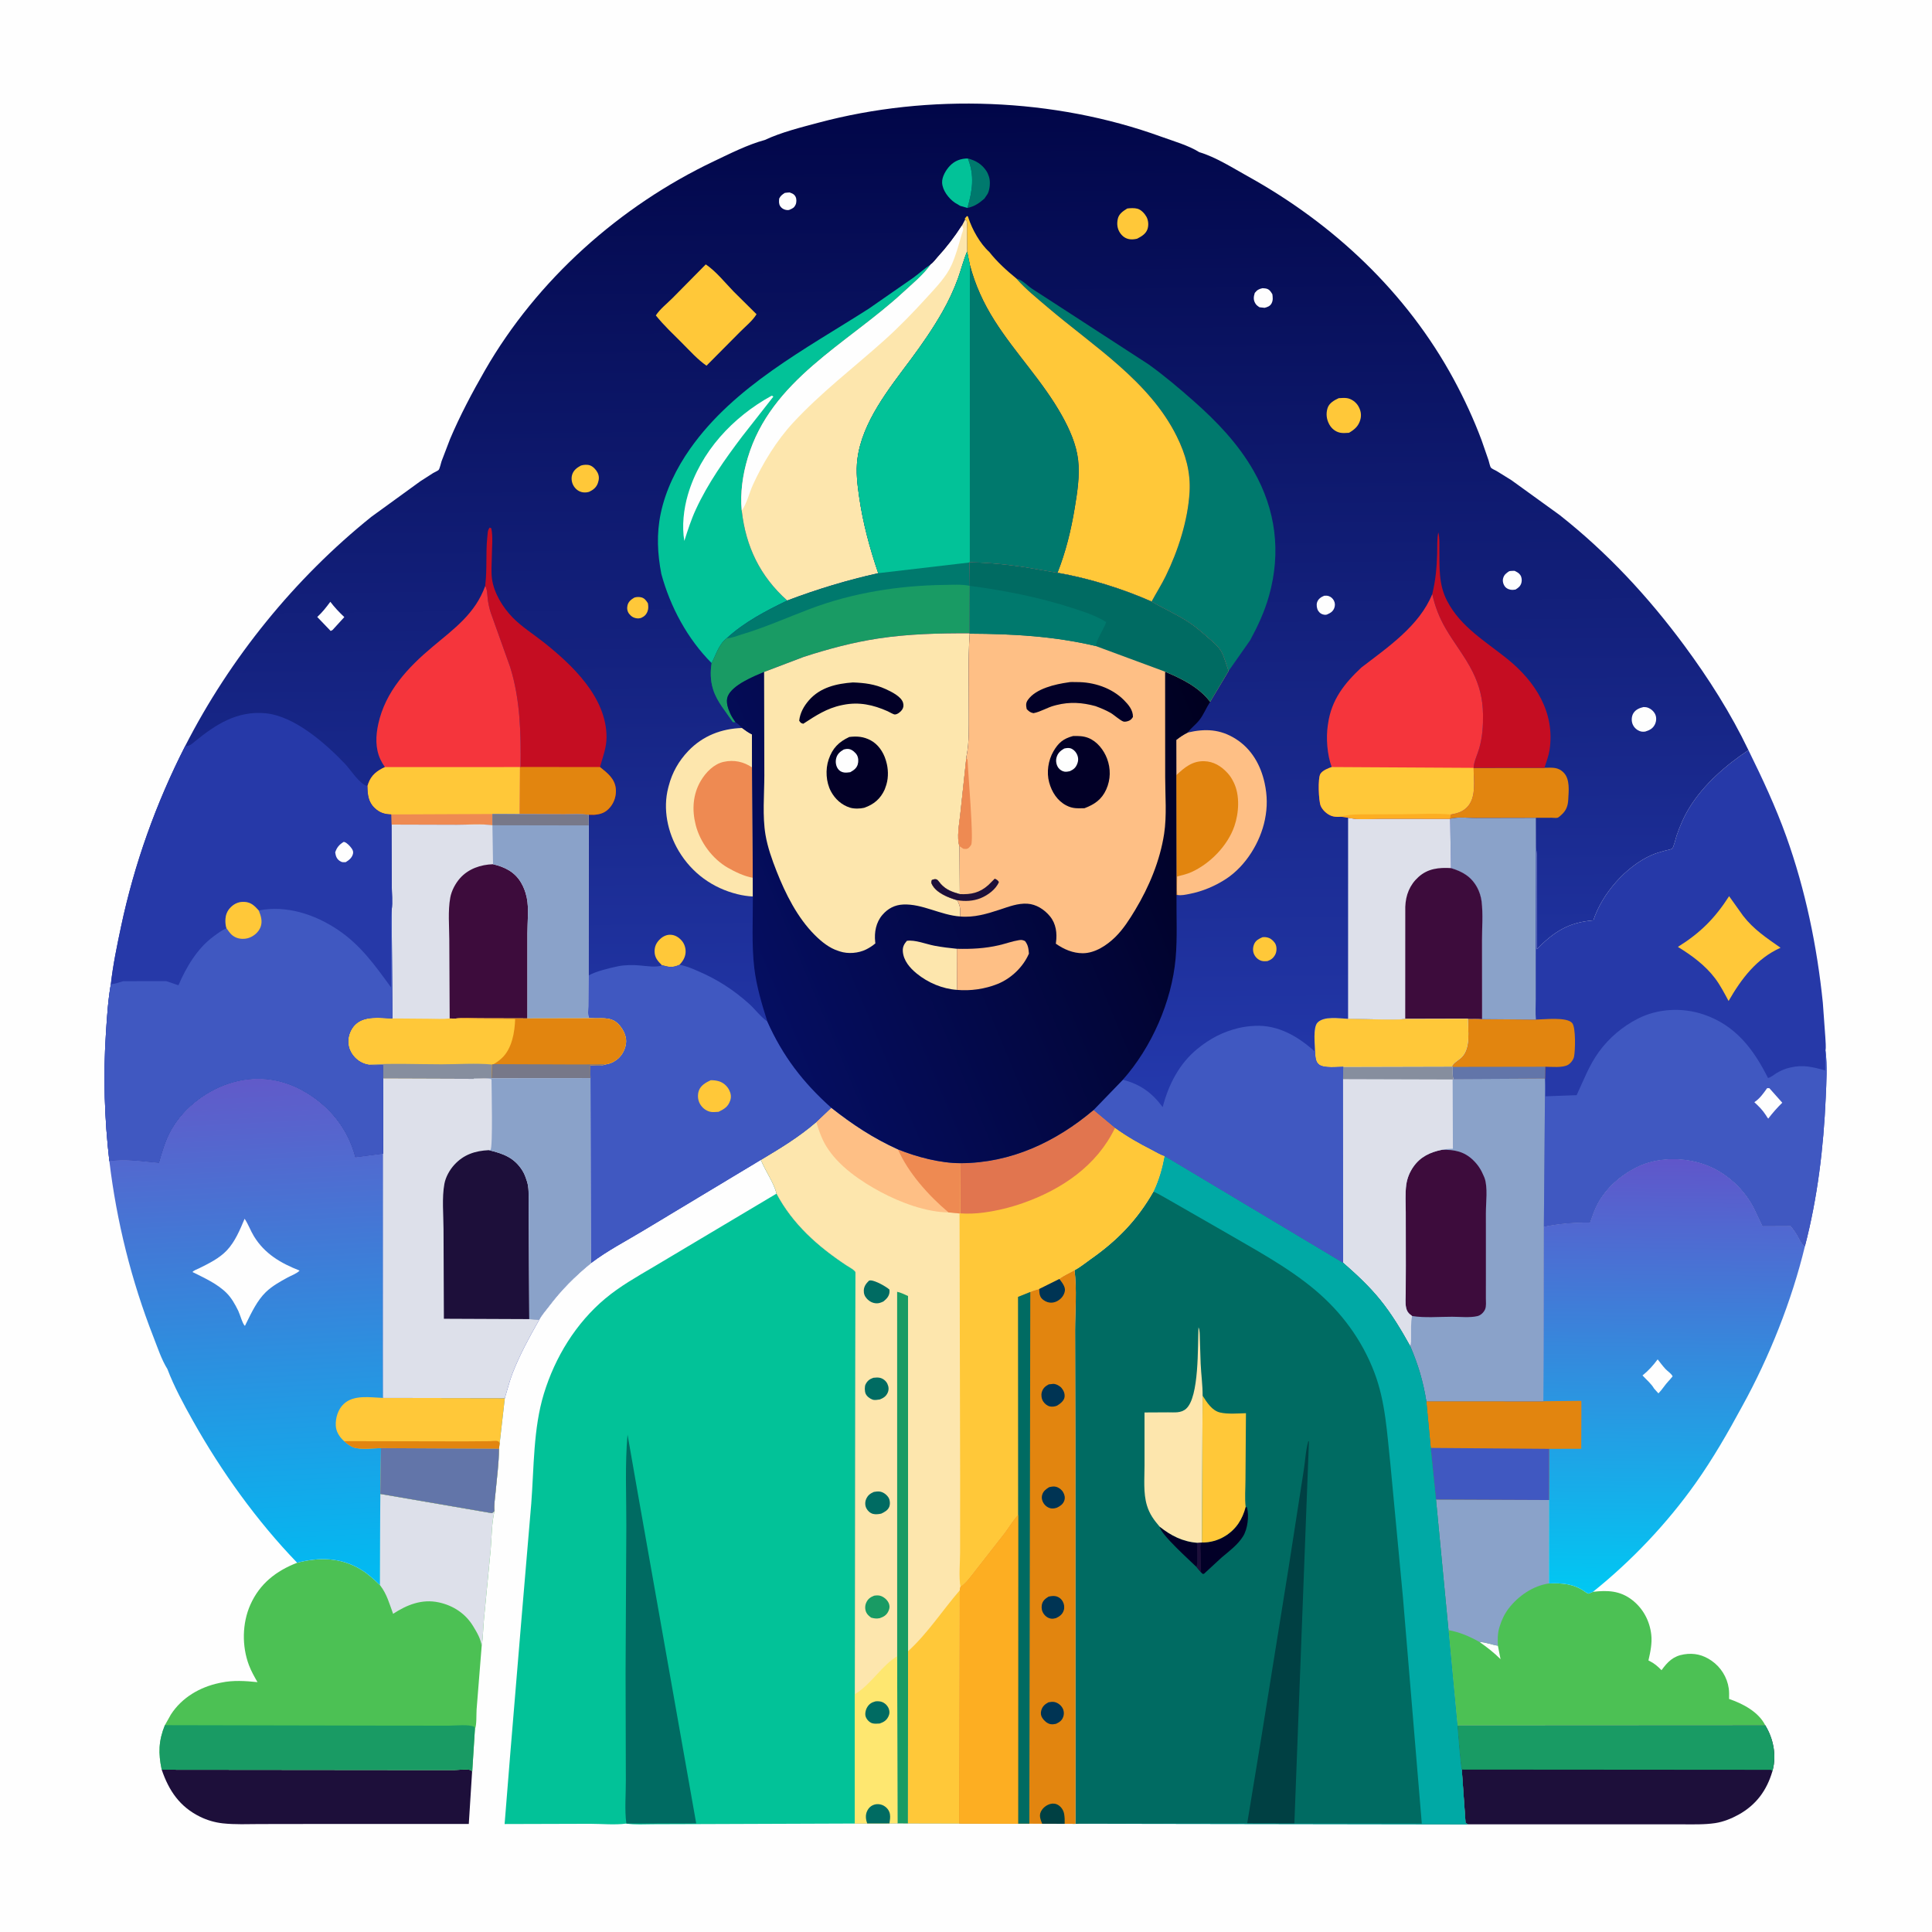 <svg version="1.1" xmlns="http://www.w3.org/2000/svg" style="display: block;" viewBox="0 0 2048 2048" width="1024" height="1024">
<defs>
	<linearGradient id="Gradient1" gradientUnits="userSpaceOnUse" x1="1775.49" y1="1228.86" x2="1769.88" y2="1689.07">
		<stop class="stop0" offset="0" stop-opacity="1" stop-color="rgb(96,86,202)"/>
		<stop class="stop1" offset="1" stop-opacity="1" stop-color="rgb(0,200,243)"/>
	</linearGradient>
	<linearGradient id="Gradient2" gradientUnits="userSpaceOnUse" x1="256.09" y1="1144.2" x2="284.168" y2="1684.08">
		<stop class="stop0" offset="0" stop-opacity="1" stop-color="rgb(97,90,201)"/>
		<stop class="stop1" offset="1" stop-opacity="1" stop-color="rgb(0,188,242)"/>
	</linearGradient>
	<linearGradient id="Gradient3" gradientUnits="userSpaceOnUse" x1="1016.97" y1="109.846" x2="1028.74" y2="1174.25">
		<stop class="stop0" offset="0" stop-opacity="1" stop-color="rgb(1,6,72)"/>
		<stop class="stop1" offset="1" stop-opacity="1" stop-color="rgb(36,57,173)"/>
	</linearGradient>
	<linearGradient id="Gradient4" gradientUnits="userSpaceOnUse" x1="1309.17" y1="815.334" x2="793.141" y2="1030.6">
		<stop class="stop0" offset="0" stop-opacity="1" stop-color="rgb(0,0,32)"/>
		<stop class="stop1" offset="1" stop-opacity="1" stop-color="rgb(5,14,97)"/>
	</linearGradient>
</defs>
<path transform="translate(0,0)" fill="rgb(254,254,254)" d="M -0 -0 L 2048 0 L 2048 2048 L -0 2048 L -0 -0 z"/>
<path transform="translate(0,0)" fill="rgb(29,15,58)" d="M 171.429 1875.98 L 427.842 1876.23 L 481.619 1876.25 C 485.864 1876.25 495.142 1875.11 498.961 1876.36 C 499.625 1876.58 499.963 1877.33 500.464 1877.82 L 496.94 1933.47 L 329.324 1933.49 L 275.463 1933.57 C 262.48 1933.64 249.22 1934.22 236.291 1932.84 C 227.996 1931.95 219.586 1929.51 212.098 1925.83 C 190.515 1915.21 179.038 1898.26 171.429 1875.98 z"/>
<path transform="translate(0,0)" fill="rgb(29,15,58)" d="M 1544.95 1828.97 L 1871.19 1828.79 C 1879.73 1842.73 1883.29 1860.09 1879.19 1876.18 L 1878.76 1877.76 C 1872.84 1897.94 1861.56 1913.31 1842.94 1923.62 C 1835.49 1927.75 1826.66 1931.3 1818.19 1932.57 C 1806.54 1934.3 1794.7 1933.87 1782.96 1933.87 L 1733.18 1933.85 L 1555.93 1933.86 C 1555.24 1933.2 1555.64 1933.5 1554.5 1932.94 L 1553.56 1932.5 L 1549.55 1875.83 C 1548.51 1874.75 1545.46 1835.12 1544.95 1828.97 z"/>
<path transform="translate(0,0)" fill="rgb(25,155,100)" d="M 1544.95 1828.97 L 1871.19 1828.79 C 1879.73 1842.73 1883.29 1860.09 1879.19 1876.18 L 1878.76 1877.76 L 1877.46 1876.07 L 1549.55 1875.83 C 1548.51 1874.75 1545.46 1835.12 1544.95 1828.97 z"/>
<path transform="translate(0,0)" fill="rgb(76,193,84)" d="M 1522.2 1589.59 L 1642.07 1590.08 L 1641.97 1678.53 C 1655.98 1677.91 1668.68 1678.84 1680.38 1687.48 C 1681.57 1688.35 1682.62 1688.88 1684 1689.38 L 1688.63 1687.39 C 1704.05 1685.61 1717.32 1686.1 1730.16 1696.05 C 1741.76 1705.06 1748.78 1718.22 1750.41 1732.78 C 1751.45 1742 1749.47 1751.2 1747.41 1760.16 L 1748.73 1760.79 C 1753.87 1763.38 1757.28 1766.4 1761.28 1770.49 C 1767.69 1761.65 1773.64 1755.54 1785 1753.7 C 1795.86 1751.94 1805.23 1754.16 1814.24 1760.37 C 1824.1 1767.16 1830.87 1777.93 1832.55 1789.8 C 1833.07 1793.45 1832.94 1797.28 1832.9 1800.96 C 1847.28 1805.87 1864.02 1814.52 1871.19 1828.79 L 1544.95 1828.97 L 1535.45 1728.03 L 1522.2 1589.59 z"/>
<path transform="translate(0,0)" fill="rgb(254,254,254)" d="M 1568.45 1740.61 C 1575.16 1740.79 1581.2 1743.54 1587.81 1744.51 L 1590.64 1758.81 C 1583.77 1751.91 1576.39 1746.22 1568.45 1740.61 z"/>
<path transform="translate(0,0)" fill="rgb(138,162,201)" d="M 1522.2 1589.59 L 1642.07 1590.08 L 1641.97 1678.53 C 1625.19 1680.89 1609.36 1691.81 1599.19 1705.1 C 1594.88 1710.72 1591.79 1717.26 1589.76 1724 L 1589.28 1725.54 C 1587.47 1731.56 1587.53 1738.27 1587.81 1744.51 C 1581.2 1743.54 1575.16 1740.79 1568.45 1740.61 C 1557.65 1734.65 1547.68 1730.2 1535.45 1728.03 L 1522.2 1589.59 z"/>
<path transform="translate(0,0)" fill="rgb(76,193,84)" d="M 403.129 1583.63 L 521.5 1604.03 L 524.199 1601.85 C 521.119 1614.72 521.238 1629.53 520.139 1642.77 L 513.127 1715.31 C 512.119 1725.24 512.117 1735.53 510.548 1745.35 L 505.211 1812.2 C 504.869 1816.73 505.41 1829.21 503.44 1832.72 L 500.666 1876.52 C 500.61 1877.72 500.862 1877.37 500.464 1877.82 C 499.963 1877.33 499.625 1876.58 498.961 1876.36 C 495.142 1875.11 485.864 1876.25 481.619 1876.25 L 427.842 1876.23 L 171.429 1875.98 C 167.742 1858.46 168.077 1845.36 174.802 1828.74 L 181.127 1817.5 C 192.745 1799.48 211.827 1788.38 232.506 1784.04 L 234.5 1783.63 C 247.184 1780.95 260.141 1781.83 272.95 1783.14 C 269.641 1777.4 266.327 1771.55 263.965 1765.34 C 256.288 1745.17 256.622 1720.7 265.433 1700.98 C 275.39 1678.7 292.678 1665.25 315.002 1656.58 C 338.376 1650.54 360.986 1650.88 382.197 1663.55 C 389.891 1668.14 396.216 1674.03 402.662 1680.2 L 403.129 1583.63 z"/>
<path transform="translate(0,0)" fill="rgb(221,224,234)" d="M 403.129 1583.63 L 521.5 1604.03 L 524.199 1601.85 C 521.119 1614.72 521.238 1629.53 520.139 1642.77 L 513.127 1715.31 C 512.119 1725.24 512.117 1735.53 510.548 1745.35 C 509.858 1737.45 505.704 1730.69 501.657 1723.99 C 493.482 1710.44 480.477 1701.93 465.203 1698.61 C 447.359 1694.72 431.303 1701.14 416.708 1710.72 C 412.92 1700.41 410.069 1689.77 403.235 1680.91 L 402.662 1680.2 L 403.129 1583.63 z"/>
<path transform="translate(0,0)" fill="rgb(25,155,100)" d="M 174.802 1828.74 L 416.253 1829.23 L 476.057 1829.26 C 482.91 1829.27 496.98 1827.6 502.819 1830.51 L 503.44 1832.72 L 500.666 1876.52 C 500.61 1877.72 500.862 1877.37 500.464 1877.82 C 499.963 1877.33 499.625 1876.58 498.961 1876.36 C 495.142 1875.11 485.864 1876.25 481.619 1876.25 L 427.842 1876.23 L 171.429 1875.98 C 167.742 1858.46 168.077 1845.36 174.802 1828.74 z"/>
<path transform="translate(0,0)" fill="url(#Gradient1)" d="M 1636.56 1300.31 C 1652.61 1297.04 1669.02 1295.69 1685.4 1296.01 C 1687.82 1289.21 1690.08 1282.16 1693.54 1275.8 C 1702.75 1258.89 1717.86 1245.68 1735 1237.13 C 1756.59 1226.36 1784.88 1226.32 1807.31 1234.37 C 1830.19 1242.6 1850.44 1261.39 1860.61 1283.33 L 1868.37 1299.72 L 1898.35 1299.59 C 1900.79 1302.84 1903.22 1306.07 1905.29 1309.58 C 1907.48 1313.29 1909.5 1318.81 1913.31 1320.98 C 1899.42 1378.58 1875.61 1438.45 1846.99 1490.34 C 1831.78 1518.45 1815.82 1546.27 1797.3 1572.37 C 1766.96 1615.13 1729.5 1654.6 1688.63 1687.39 L 1684 1689.38 C 1682.62 1688.88 1681.57 1688.35 1680.38 1687.48 C 1668.68 1678.84 1655.98 1677.91 1641.97 1678.53 L 1642.07 1590.08 L 1522.2 1589.59 L 1516.64 1534.85 L 1511.93 1485.3 L 1635.97 1485.37 L 1636.56 1300.31 z"/>
<path transform="translate(0,0)" fill="rgb(254,254,254)" d="M 1753.38 1471.92 C 1750.68 1467.05 1744.97 1462.2 1741.12 1458.04 C 1747.5 1452.88 1752.32 1447.57 1757.19 1440.97 C 1759.88 1444.42 1762.54 1448.01 1765.5 1451.23 C 1767.77 1453.69 1771.72 1455.96 1773.03 1459 L 1769.71 1462.96 L 1768.87 1463.81 C 1764.9 1467.97 1762 1473.04 1758 1477.04 L 1753.38 1471.92 z"/>
<path transform="translate(0,0)" fill="rgb(226,133,15)" d="M 1635.97 1485.37 L 1676.31 1484.97 L 1676.34 1497.75 L 1676.18 1535.76 L 1642.15 1535.84 L 1642.07 1590.08 L 1522.2 1589.59 L 1516.64 1534.85 L 1511.93 1485.3 L 1635.97 1485.37 z"/>
<path transform="translate(0,0)" fill="rgb(64,88,193)" d="M 1516.64 1534.85 L 1642.15 1535.84 L 1642.07 1590.08 L 1522.2 1589.59 L 1516.64 1534.85 z"/>
<path transform="translate(0,0)" fill="url(#Gradient2)" d="M 115.93 1230.82 C 131.85 1227.89 152.321 1231.36 168.587 1232.63 C 172.122 1220.46 175.275 1209.09 181.491 1197.97 C 195.332 1173.19 221.147 1154.27 248.386 1146.95 C 274.248 1140 299.997 1143.95 322.969 1157.35 C 349.699 1172.95 368.762 1196.69 376.57 1226.74 L 406.102 1222.96 L 406.01 1437.35 L 406.08 1481.85 L 535.13 1482.08 L 529.666 1529.85 L 528.953 1535.72 C 528.883 1551.05 526.706 1566.54 525.325 1581.81 C 524.739 1588.28 523.522 1595.39 524.199 1601.85 L 521.5 1604.03 L 403.129 1583.63 L 402.662 1680.2 C 396.216 1674.03 389.891 1668.14 382.197 1663.55 C 360.986 1650.88 338.376 1650.54 315.002 1656.58 C 272.253 1612.29 234.531 1559.67 204.5 1506.1 C 194.706 1488.63 184.539 1469.94 177.435 1451.2 C 171.22 1441.28 167.011 1428.37 162.729 1417.45 C 139.253 1357.57 123.575 1294.66 115.93 1230.82 z"/>
<path transform="translate(0,0)" fill="rgb(254,254,254)" d="M 259.298 1291.93 C 263.146 1297.59 265.564 1304.59 269.186 1310.5 C 280.596 1329.12 297.628 1339.05 317.56 1346.85 C 315.176 1349.76 308.421 1352.27 305 1354.14 C 296.918 1358.56 288.483 1363.22 281.814 1369.67 C 272.638 1378.55 266.69 1391.24 261.101 1402.5 L 259.648 1405.5 C 257.172 1403.65 254.331 1393.12 252.572 1389.54 C 249.309 1382.9 245.53 1376.01 240.268 1370.73 C 230.32 1360.76 216.505 1354.64 204.071 1348.41 C 205.142 1346.73 209.429 1345.29 211.278 1344.36 C 221.516 1339.24 232.445 1333.93 240.418 1325.5 C 249.244 1316.16 254.386 1303.6 259.298 1291.93 z"/>
<path transform="translate(0,0)" fill="rgb(255,200,57)" d="M 364.798 1527.68 L 363.901 1526.91 C 359.495 1522.65 356.143 1517.25 355.925 1511.03 C 355.639 1502.9 358.245 1494.16 364.218 1488.41 C 374.9 1478.13 392.461 1481.39 406.08 1481.85 L 535.13 1482.08 L 529.666 1529.85 L 528.953 1535.72 C 528.883 1551.05 526.706 1566.54 525.325 1581.81 C 524.739 1588.28 523.522 1595.39 524.199 1601.85 L 521.5 1604.03 L 403.129 1583.63 L 403.881 1535.07 C 395.74 1535.12 382.454 1536.96 374.941 1534.33 C 370.959 1532.94 367.951 1530.39 364.798 1527.68 z"/>
<path transform="translate(0,0)" fill="rgb(226,133,15)" d="M 364.798 1527.68 L 492.1 1527.93 L 519.116 1527.71 C 521.172 1527.69 525.806 1526.98 527.5 1527.62 C 527.991 1527.8 528.437 1528.12 528.802 1528.5 L 529.666 1529.85 L 528.953 1535.72 L 403.881 1535.07 C 395.74 1535.12 382.454 1536.96 374.941 1534.33 C 370.959 1532.94 367.951 1530.39 364.798 1527.68 z"/>
<path transform="translate(0,0)" fill="rgb(98,117,169)" d="M 403.881 1535.07 L 528.953 1535.72 C 528.883 1551.05 526.706 1566.54 525.325 1581.81 C 524.739 1588.28 523.522 1595.39 524.199 1601.85 L 521.5 1604.03 L 403.129 1583.63 L 403.881 1535.07 z"/>
<path transform="translate(0,0)" fill="rgb(2,194,152)" d="M 823.128 1265.3 C 840.324 1297.7 866.931 1321.24 897.054 1341.22 C 899.062 1342.55 907.045 1346.8 906.83 1348.88 L 906.101 1795.97 L 906.081 1933.02 L 749.5 1933.59 L 692.616 1933.78 C 683.245 1933.76 673.189 1934.56 663.96 1933.06 C 651.828 1934.74 637.657 1933.31 625.336 1933.3 L 534.904 1933.56 L 540.987 1858 L 552.865 1715.18 L 563.154 1593.84 C 566.12 1555.45 565.231 1514.33 576.555 1477.34 C 588.382 1438.7 610.453 1402.58 641.613 1376.51 C 657.243 1363.43 674.937 1353.49 692.421 1343.17 L 741.19 1314.1 L 823.128 1265.3 z"/>
<path transform="translate(0,0)" fill="rgb(0,107,98)" d="M 663.96 1933.06 C 661.943 1918.2 663.555 1901.43 663.42 1886.34 L 663.142 1772.89 L 663.929 1617.15 C 664.018 1585.2 662.389 1552.47 665.216 1520.67 L 676.151 1583.27 L 738.022 1932.95 L 663.96 1933.06 z"/>
<path transform="translate(0,0)" fill="rgb(38,57,168)" d="M 1853.43 795.202 C 1868.14 825.119 1882.27 855.263 1893.53 886.687 C 1913.81 943.304 1926.18 1003.17 1932.28 1062.94 L 1934.94 1099.68 C 1935.06 1103.88 1935.82 1109.39 1935.12 1113.48 C 1937.11 1129.73 1936.06 1147.07 1935.35 1163.42 C 1933.07 1216.12 1926.65 1269.82 1913.31 1320.98 C 1909.5 1318.81 1907.48 1313.29 1905.29 1309.58 C 1903.22 1306.07 1900.79 1302.84 1898.35 1299.59 L 1868.37 1299.72 L 1860.61 1283.33 C 1850.44 1261.39 1830.19 1242.6 1807.31 1234.37 C 1784.88 1226.32 1756.59 1226.36 1735 1237.13 C 1717.86 1245.68 1702.75 1258.89 1693.54 1275.8 C 1690.08 1282.16 1687.82 1289.21 1685.4 1296.01 C 1669.02 1295.69 1652.61 1297.04 1636.56 1300.31 L 1635.97 1485.37 L 1511.93 1485.3 C 1508.57 1464.3 1503.21 1446.28 1494.78 1426.78 C 1485.44 1409.95 1475.08 1392.71 1462.93 1377.74 C 1451.18 1363.27 1437.63 1350.73 1423.64 1338.49 L 1423.42 1143.94 L 1423.93 1130.9 C 1417.18 1130.94 1403.96 1132.51 1398.5 1128.72 C 1394.14 1125.68 1394.38 1119.62 1394.01 1114.9 C 1393.94 1107.65 1391.57 1089.01 1396.74 1083.87 C 1403.77 1076.88 1419.61 1079.57 1428.92 1080 L 1428.95 866.78 C 1439.83 869.244 1453.97 867.762 1465.28 867.788 L 1537.2 867.862 C 1544.44 865.719 1556.51 867.044 1564.29 867.017 L 1628.03 866.879 L 1628.17 898.662 C 1629.76 907.465 1628.84 918.131 1628.96 927.134 L 1629.05 1006.2 C 1647.27 987.744 1662.46 977.766 1689.02 975.627 C 1698.18 947.323 1723.63 918.381 1750.71 906.439 C 1755.46 904.344 1760.41 903.009 1765.4 901.628 C 1767.2 901.13 1771.2 900.489 1772.61 899.49 C 1774.08 898.448 1776.47 888.168 1777.2 886.028 C 1780.79 875.541 1785.12 865.45 1790.94 856 C 1806.01 831.519 1829.63 810.987 1853.43 795.202 z"/>
<path transform="translate(0,0)" fill="rgb(255,200,57)" d="M 1832.92 949.996 L 1847.74 970.764 C 1859.04 985.346 1872.54 994.171 1887.44 1004.66 C 1861.96 1016.12 1845.96 1037.51 1832.37 1061.09 C 1827.94 1052.91 1823.63 1044.44 1818 1037 C 1807.52 1023.16 1793.28 1012.74 1778.63 1003.75 C 1802.48 988.854 1817.8 973.5 1832.92 949.996 z"/>
<path transform="translate(0,0)" fill="rgb(226,133,15)" d="M 1571.08 1080.31 L 1628.16 1080.78 C 1636.52 1080.72 1661.05 1077.69 1666.6 1084.5 C 1670.57 1089.37 1669.84 1113.75 1668.56 1120.07 C 1667.89 1123.38 1665.06 1127.06 1662.19 1128.77 C 1656.58 1132.11 1644.32 1130.8 1637.9 1130.78 L 1637.77 1143.36 L 1540.67 1143.91 C 1539.4 1140.11 1540.01 1134.96 1539.98 1130.93 L 1539.07 1130.61 C 1539.94 1127.1 1546.77 1123.42 1549.49 1120.63 C 1559.08 1110.8 1556.18 1092.68 1556.01 1080 C 1560.91 1080.05 1566.25 1079.66 1571.08 1080.31 z"/>
<path transform="translate(0,0)" fill="rgb(98,117,169)" d="M 1539.98 1130.93 L 1637.9 1130.78 L 1637.77 1143.36 L 1540.67 1143.91 C 1539.4 1140.11 1540.01 1134.96 1539.98 1130.93 z"/>
<path transform="translate(0,0)" fill="rgb(138,162,201)" d="M 1537.2 867.862 C 1544.44 865.719 1556.51 867.044 1564.29 867.017 L 1628.03 866.879 L 1628.17 898.662 L 1627.95 1018.57 L 1627.96 1058.94 C 1627.96 1066.1 1627.43 1073.69 1628.16 1080.78 L 1571.08 1080.31 L 1571 996.722 C 1570.98 983.378 1572.18 968.727 1570.55 955.5 C 1569.94 950.56 1568.24 945.109 1565.86 940.748 C 1559.55 929.16 1550.29 923.88 1538.12 920.218 L 1537.2 867.862 z"/>
<path transform="translate(0,0)" fill="rgb(221,224,234)" d="M 1428.95 866.78 C 1439.83 869.244 1453.97 867.762 1465.28 867.788 L 1537.2 867.862 L 1538.12 920.218 C 1550.29 923.88 1559.55 929.16 1565.86 940.748 C 1568.24 945.109 1569.94 950.56 1570.55 955.5 C 1572.18 968.727 1570.98 983.378 1571 996.722 L 1571.08 1080.31 C 1566.25 1079.66 1560.91 1080.05 1556.01 1080 L 1489.61 1080.17 C 1482.01 1081.12 1473.88 1080.72 1466.21 1080.71 L 1428.92 1080 L 1428.95 866.78 z"/>
<path transform="translate(0,0)" fill="rgb(61,12,60)" d="M 1489.61 1080.17 L 1489.66 961.28 C 1490.11 948.877 1494.31 938.071 1503.65 929.646 C 1513.71 920.576 1525.29 919.514 1538.12 920.218 C 1550.29 923.88 1559.55 929.16 1565.86 940.748 C 1568.24 945.109 1569.94 950.56 1570.55 955.5 C 1572.18 968.727 1570.98 983.378 1571 996.722 L 1571.08 1080.31 C 1566.25 1079.66 1560.91 1080.05 1556.01 1080 L 1489.61 1080.17 z"/>
<path transform="translate(0,0)" fill="rgb(64,88,193)" d="M 1637.85 1146.98 C 1638.62 1151.82 1638.19 1157.22 1638.22 1162.13 L 1671.32 1160.92 C 1678.69 1145.07 1684.54 1129.26 1694.89 1115 C 1705.51 1100.37 1719.82 1088.22 1735.85 1079.99 C 1757.25 1068.99 1783.24 1067.73 1805.87 1075.37 C 1839.61 1086.75 1858.76 1112.01 1874.15 1142.69 C 1876.71 1142.4 1880.65 1139.06 1882.98 1137.68 C 1887.39 1135.07 1891.83 1132.96 1896.85 1131.84 L 1898.39 1131.5 C 1911.73 1128.43 1921.83 1131.16 1934.76 1134.64 L 1935 1114.77 L 1935.12 1113.48 C 1937.11 1129.73 1936.06 1147.07 1935.35 1163.42 C 1933.07 1216.12 1926.65 1269.82 1913.31 1320.98 C 1909.5 1318.81 1907.48 1313.29 1905.29 1309.58 C 1903.22 1306.07 1900.79 1302.84 1898.35 1299.59 L 1868.37 1299.72 L 1860.61 1283.33 C 1850.44 1261.39 1830.19 1242.6 1807.31 1234.37 C 1784.88 1226.32 1756.59 1226.36 1735 1237.13 C 1717.86 1245.68 1702.75 1258.89 1693.54 1275.8 C 1690.08 1282.16 1687.82 1289.21 1685.4 1296.01 C 1669.02 1295.69 1652.61 1297.04 1636.56 1300.31 L 1637.85 1146.98 z"/>
<path transform="translate(0,0)" fill="rgb(254,254,254)" d="M 1873.23 1153.5 L 1875.57 1153.5 L 1889.29 1168.92 C 1883.84 1174.27 1879.06 1179.69 1874.43 1185.76 C 1873.54 1184.87 1872.53 1183.1 1871.82 1182 C 1868.3 1176.56 1864.43 1172.75 1859.68 1168.38 C 1865.6 1164.41 1869.13 1159.2 1873.23 1153.5 z"/>
<path transform="translate(0,0)" fill="rgb(138,162,201)" d="M 1394.01 1114.9 C 1393.94 1107.65 1391.57 1089.01 1396.74 1083.87 C 1403.77 1076.88 1419.61 1079.57 1428.92 1080 L 1466.21 1080.71 C 1473.88 1080.72 1482.01 1081.12 1489.61 1080.17 L 1556.01 1080 C 1556.18 1092.68 1559.08 1110.8 1549.49 1120.63 C 1546.77 1123.42 1539.94 1127.1 1539.07 1130.61 L 1539.98 1130.93 C 1540.01 1134.96 1539.4 1140.11 1540.67 1143.91 L 1637.77 1143.36 L 1637.85 1146.98 L 1636.56 1300.31 L 1635.97 1485.37 L 1511.93 1485.3 C 1508.57 1464.3 1503.21 1446.28 1494.78 1426.78 C 1485.44 1409.95 1475.08 1392.71 1462.93 1377.74 C 1451.18 1363.27 1437.63 1350.73 1423.64 1338.49 L 1423.42 1143.94 L 1423.93 1130.9 C 1417.18 1130.94 1403.96 1132.51 1398.5 1128.72 C 1394.14 1125.68 1394.38 1119.62 1394.01 1114.9 z"/>
<path transform="translate(0,0)" fill="rgb(61,12,60)" d="M 1528.48 1218.83 C 1541.48 1218.67 1551.71 1220.32 1561.53 1229.74 C 1566.82 1234.81 1570.2 1240.22 1572.97 1247 L 1573.59 1248.48 C 1577.31 1258.25 1575.08 1275.12 1575.09 1285.75 L 1575.11 1349.96 L 1575.08 1376.01 C 1575.08 1379.67 1575.68 1384.67 1574.22 1388 C 1572.81 1391.21 1569.63 1394.3 1566.18 1395.12 C 1558.28 1397 1547.59 1395.82 1539.36 1395.81 C 1525.69 1395.79 1510.3 1397.2 1496.89 1395.02 C 1493.13 1392.32 1491.39 1390.37 1490.47 1385.85 C 1489.51 1381.13 1490.1 1375.53 1490.12 1370.68 L 1490.24 1341.75 L 1490.17 1285.12 C 1490.17 1275.57 1489.41 1265.26 1490.71 1255.84 C 1491.65 1249.05 1494.25 1242.59 1498.16 1236.97 C 1505.66 1226.17 1515.96 1221.42 1528.48 1218.83 z"/>
<path transform="translate(0,0)" fill="rgb(221,224,234)" d="M 1394.01 1114.9 C 1393.94 1107.65 1391.57 1089.01 1396.74 1083.87 C 1403.77 1076.88 1419.61 1079.57 1428.92 1080 L 1466.21 1080.71 C 1473.88 1080.72 1482.01 1081.12 1489.61 1080.17 L 1556.01 1080 C 1556.18 1092.68 1559.08 1110.8 1549.49 1120.63 C 1546.77 1123.42 1539.94 1127.1 1539.07 1130.61 L 1539.98 1130.93 C 1540.01 1134.96 1539.4 1140.11 1540.67 1143.91 L 1539.86 1144.28 L 1540.13 1217.71 C 1536.19 1217.75 1532.34 1217.97 1528.48 1218.83 C 1515.96 1221.42 1505.66 1226.17 1498.16 1236.97 C 1494.25 1242.59 1491.65 1249.05 1490.71 1255.84 C 1489.41 1265.26 1490.17 1275.57 1490.17 1285.12 L 1490.24 1341.75 L 1490.12 1370.68 C 1490.1 1375.53 1489.51 1381.13 1490.47 1385.85 C 1491.39 1390.37 1493.13 1392.32 1496.89 1395.02 C 1495.32 1402.24 1495.92 1410.3 1495.8 1417.67 C 1495.75 1420.93 1496.11 1423.77 1494.78 1426.78 C 1485.44 1409.95 1475.08 1392.71 1462.93 1377.74 C 1451.18 1363.27 1437.63 1350.73 1423.64 1338.49 L 1423.42 1143.94 L 1423.93 1130.9 C 1417.18 1130.94 1403.96 1132.51 1398.5 1128.72 C 1394.14 1125.68 1394.38 1119.62 1394.01 1114.9 z"/>
<path transform="translate(0,0)" fill="rgb(134,142,158)" d="M 1423.93 1130.9 L 1539.07 1130.61 L 1539.98 1130.93 C 1540.01 1134.96 1539.4 1140.11 1540.67 1143.91 L 1539.86 1144.28 L 1423.42 1143.94 L 1423.93 1130.9 z"/>
<path transform="translate(0,0)" fill="rgb(255,200,57)" d="M 1394.01 1114.9 C 1393.94 1107.65 1391.57 1089.01 1396.74 1083.87 C 1403.77 1076.88 1419.61 1079.57 1428.92 1080 L 1466.21 1080.71 C 1473.88 1080.72 1482.01 1081.12 1489.61 1080.17 L 1556.01 1080 C 1556.18 1092.68 1559.08 1110.8 1549.49 1120.63 C 1546.77 1123.42 1539.94 1127.1 1539.07 1130.61 L 1423.93 1130.9 C 1417.18 1130.94 1403.96 1132.51 1398.5 1128.72 C 1394.14 1125.68 1394.38 1119.62 1394.01 1114.9 z"/>
<path transform="translate(0,0)" fill="rgb(0,107,98)" d="M 865.262 1189.38 L 881.188 1174.24 C 903.787 1192.06 925.588 1206.44 951.883 1218.39 C 971.776 1226.45 996.716 1233.01 1018.25 1233.02 C 1071.41 1232.88 1119.03 1210.66 1159.3 1176.59 L 1182.01 1195.49 C 1194.41 1204.52 1207.43 1211.93 1221.11 1218.87 C 1225.21 1220.95 1230.06 1224.08 1234.45 1225.31 L 1423.64 1338.49 C 1437.63 1350.73 1451.18 1363.27 1462.93 1377.74 C 1475.08 1392.71 1485.44 1409.95 1494.78 1426.78 C 1503.21 1446.28 1508.57 1464.3 1511.93 1485.3 L 1516.64 1534.85 L 1522.2 1589.59 L 1535.45 1728.03 L 1544.95 1828.97 C 1545.46 1835.12 1548.51 1874.75 1549.55 1875.83 L 1553.56 1932.5 L 1554.5 1932.94 C 1555.64 1933.5 1555.24 1933.2 1555.93 1933.86 L 1145.32 1933.24 L 1140.04 1933.35 L 1128.58 1933.31 L 1104.74 1933.24 L 1091.15 1933.15 L 1079.2 1933.15 L 1016.81 1932.95 L 962.486 1932.82 L 951.345 1932.76 L 942.865 1932.9 L 919.302 1932.93 L 906.081 1933.02 L 906.101 1795.97 L 906.83 1348.88 C 907.045 1346.8 899.062 1342.55 897.054 1341.22 C 866.931 1321.24 840.324 1297.7 823.128 1265.3 C 820.238 1253.25 811.136 1241.36 806.583 1229.48 C 827.379 1217.02 846.793 1205.36 865.262 1189.38 z"/>
<path transform="translate(0,0)" fill="rgb(2,0,39)" d="M 1229.16 1618.24 C 1241.04 1627.74 1253.73 1634.26 1269.18 1635.42 C 1268.53 1643.96 1269.77 1652.93 1268.63 1661.37 C 1260.96 1653.75 1230.93 1627.12 1229.16 1618.24 z"/>
<path transform="translate(0,0)" fill="rgb(2,0,39)" d="M 1320.45 1597.28 L 1321.91 1598 C 1324.16 1607.1 1322.6 1620.76 1317.62 1628.68 C 1311.98 1637.65 1303.06 1644.21 1295.07 1650.93 L 1276.22 1668.33 L 1274.75 1668.34 L 1273.09 1666.67 L 1268.63 1661.37 C 1269.77 1652.93 1268.53 1643.96 1269.18 1635.42 L 1274.03 1635.1 C 1282.68 1635.25 1291.24 1632.87 1298.6 1628.33 C 1310.38 1621.08 1317.11 1610.46 1320.45 1597.28 z"/>
<path transform="translate(0,0)" fill="rgb(29,15,58)" d="M 1274.03 1635.1 C 1271.85 1638.72 1272.89 1642.35 1272.97 1646.5 L 1273.09 1666.67 L 1268.63 1661.37 C 1269.77 1652.93 1268.53 1643.96 1269.18 1635.42 L 1274.03 1635.1 z"/>
<path transform="translate(0,0)" fill="rgb(255,200,57)" d="M 1274.83 1479.51 C 1279.34 1486.56 1284.58 1495.22 1293.29 1497.31 C 1301.35 1499.24 1312.41 1498.27 1320.76 1498.05 L 1320.25 1568.68 C 1320.26 1577.81 1319.33 1588.3 1320.45 1597.28 C 1317.11 1610.46 1310.38 1621.08 1298.6 1628.33 C 1291.24 1632.87 1282.68 1635.25 1274.03 1635.1 L 1274.83 1479.51 z"/>
<path transform="translate(0,0)" fill="rgb(253,230,173)" d="M 1229.16 1618.24 C 1223.12 1611.11 1218.59 1605 1215.82 1595.92 C 1211.78 1582.7 1213.26 1567.2 1213.24 1553.47 L 1213.23 1497.27 L 1238.17 1497.14 C 1244.94 1497.09 1251.78 1498.16 1257.25 1493.39 C 1271.32 1481.09 1269.54 1427.05 1270.45 1407 C 1272 1410.3 1271.75 1415.34 1271.88 1418.97 L 1272.75 1445.57 C 1273.25 1456.89 1274.88 1468.16 1274.83 1479.51 L 1274.03 1635.1 L 1269.18 1635.42 C 1253.73 1634.26 1241.04 1627.74 1229.16 1618.24 z"/>
<path transform="translate(0,0)" fill="rgb(0,64,67)" d="M 1322.07 1933 L 1337.18 1841.01 L 1365.95 1661.99 L 1381.89 1559.39 C 1383.62 1549.2 1383.97 1537.37 1386.9 1527.63 L 1387.53 1528 L 1372.07 1933.11 L 1322.07 1933 z"/>
<path transform="translate(0,0)" fill="rgb(0,169,165)" d="M 1234.45 1225.31 L 1423.64 1338.49 C 1437.63 1350.73 1451.18 1363.27 1462.93 1377.74 C 1475.08 1392.71 1485.44 1409.95 1494.78 1426.78 C 1503.21 1446.28 1508.57 1464.3 1511.93 1485.3 L 1516.64 1534.85 L 1522.2 1589.59 L 1535.45 1728.03 L 1544.95 1828.97 C 1545.46 1835.12 1548.51 1874.75 1549.55 1875.83 L 1553.56 1932.5 L 1554.5 1932.94 C 1555.64 1933.5 1555.24 1933.2 1555.93 1933.86 L 1145.32 1933.24 L 1322.07 1933 L 1372.07 1933.11 L 1507.18 1933.12 L 1487.21 1693.63 L 1473.94 1552.76 C 1470.29 1519.6 1468.84 1486.09 1456.79 1454.62 C 1443.62 1420.25 1422.13 1391.1 1394.04 1367.44 C 1364.84 1342.86 1329.04 1323.9 1296.15 1304.68 L 1240.87 1272.96 C 1234.8 1269.67 1229.01 1265.93 1222.7 1263.09 C 1228.54 1250.63 1231.89 1238.82 1234.45 1225.31 z"/>
<path transform="translate(0,0)" fill="rgb(253,230,173)" d="M 865.262 1189.38 L 881.188 1174.24 C 903.787 1192.06 925.588 1206.44 951.883 1218.39 C 971.776 1226.45 996.716 1233.01 1018.25 1233.02 C 1071.41 1232.88 1119.03 1210.66 1159.3 1176.59 L 1182.01 1195.49 C 1194.41 1204.52 1207.43 1211.93 1221.11 1218.87 C 1225.21 1220.95 1230.06 1224.08 1234.45 1225.31 C 1231.89 1238.82 1228.54 1250.63 1222.7 1263.09 C 1205.58 1293.17 1184.29 1315.05 1156 1334.86 C 1150.6 1338.64 1144.84 1343.43 1139.05 1346.51 C 1141.7 1367.02 1139.7 1389.56 1139.65 1410.28 L 1139.93 1525.58 L 1140.04 1933.35 L 1128.58 1933.31 L 1104.74 1933.24 L 1091.15 1933.15 L 1079.2 1933.15 L 1016.81 1932.95 L 962.486 1932.82 L 951.345 1932.76 L 942.865 1932.9 L 919.302 1932.93 L 906.081 1933.02 L 906.101 1795.97 L 906.83 1348.88 C 907.045 1346.8 899.062 1342.55 897.054 1341.22 C 866.931 1321.24 840.324 1297.7 823.128 1265.3 C 820.238 1253.25 811.136 1241.36 806.583 1229.48 C 827.379 1217.02 846.793 1205.36 865.262 1189.38 z"/>
<path transform="translate(0,0)" fill="rgb(0,107,98)" d="M 925.843 1460.5 C 928.091 1460.31 930.537 1460.02 932.755 1460.54 C 936.107 1461.33 939.127 1463.71 940.626 1466.81 C 942.088 1469.84 942.405 1473.13 941.033 1476.25 C 939.287 1480.22 936.484 1481.96 932.605 1483.5 C 930.264 1483.82 927.162 1484.46 924.883 1483.63 C 922.004 1482.58 918.685 1480.1 917.519 1477.15 C 916.567 1474.74 916.372 1469.75 917.584 1467.38 C 919.525 1463.59 921.92 1461.85 925.843 1460.5 z"/>
<path transform="translate(0,0)" fill="rgb(0,107,98)" d="M 921.253 1357.5 L 923.038 1357.25 C 928.292 1357.62 939.056 1363.65 942.851 1367 L 942.938 1369.4 C 942.612 1374.07 939.925 1376.77 936.5 1379.58 C 934.282 1380.64 931.856 1381.64 929.353 1381.58 C 925.216 1381.48 921.823 1379.74 919.016 1376.76 C 916.608 1374.21 915.492 1371.27 915.666 1367.75 C 915.878 1363.44 918.27 1360.36 921.253 1357.5 z"/>
<path transform="translate(0,0)" fill="rgb(25,155,100)" d="M 926.593 1691.5 C 929.245 1691.1 931.498 1690.91 934.057 1691.9 C 937.756 1693.34 941.279 1696.62 942.5 1700.46 C 943.394 1703.27 942.866 1705.69 941.577 1708.28 C 939.571 1712.31 936.606 1713.96 932.5 1715.35 C 929.029 1716.01 926.897 1715.68 923.5 1714.79 C 921.371 1713.16 919.342 1711.59 918.21 1709.08 C 916.817 1705.99 916.803 1702.29 918.113 1699.17 C 919.842 1695.05 922.547 1693.07 926.593 1691.5 z"/>
<path transform="translate(0,0)" fill="rgb(0,107,98)" d="M 926.332 1581.5 C 928.274 1581.14 930.538 1580.88 932.5 1581.12 C 936.27 1581.59 939.998 1584.42 941.931 1587.62 C 943.501 1590.21 943.748 1594.5 942.639 1597.3 C 941.196 1600.95 937.524 1602.94 934.186 1604.5 C 931.511 1605.11 928.051 1605.5 925.365 1604.77 C 922.344 1603.95 919.89 1601.67 918.454 1598.97 C 916.841 1595.93 916.829 1592.13 918.182 1589.02 C 919.922 1585.04 922.457 1583.2 926.332 1581.5 z"/>
<path transform="translate(0,0)" fill="rgb(25,155,100)" d="M 951.036 1755.68 L 950.999 1369.35 C 954.941 1370.11 958.849 1372.23 962.546 1373.82 L 962.587 1750.37 L 962.486 1932.82 L 951.345 1932.76 L 951.036 1755.68 z"/>
<path transform="translate(0,0)" fill="rgb(254,231,112)" d="M 906.101 1795.97 L 906.78 1795.54 L 907.899 1794.8 C 924.069 1784.47 934.728 1765.56 951.036 1755.68 L 951.345 1932.76 L 942.865 1932.9 L 919.302 1932.93 L 906.081 1933.02 L 906.101 1795.97 z"/>
<path transform="translate(0,0)" fill="rgb(0,107,98)" d="M 919.302 1932.93 C 917.679 1928.62 917.169 1923.95 919.259 1919.65 C 920.887 1916.3 923.391 1913.99 927 1912.94 C 930.309 1911.98 934.129 1912.54 937.073 1914.29 C 940.343 1916.24 942.717 1919.29 943.356 1923.07 C 943.907 1926.32 943.337 1929.67 942.865 1932.9 L 919.302 1932.93 z"/>
<path transform="translate(0,0)" fill="rgb(0,107,98)" d="M 928.111 1803.5 C 930.383 1803.26 933.147 1803.38 935.29 1804.28 C 938.375 1805.58 941.019 1808.29 942.169 1811.43 C 943.285 1814.47 943.035 1817.08 941.571 1819.9 C 939.454 1823.97 936.687 1825.5 932.5 1827 C 930.042 1827.11 926.975 1827.47 924.607 1826.73 C 921.519 1825.78 918.613 1822.65 917.636 1819.62 C 916.638 1816.52 917.705 1812.19 919.405 1809.5 C 921.639 1805.96 924.181 1804.57 928.111 1803.5 z"/>
<path transform="translate(0,0)" fill="rgb(254,191,133)" d="M 865.262 1189.38 L 881.188 1174.24 C 903.787 1192.06 925.588 1206.44 951.883 1218.39 C 971.776 1226.45 996.716 1233.01 1018.25 1233.02 L 1017.97 1286.24 L 1017.15 1286.32 L 1005.46 1285.19 C 981.924 1285.02 954.426 1274.67 933.913 1263.72 C 912.307 1252.2 888.493 1235.98 875.626 1214.67 C 870.957 1206.94 867.866 1197.98 865.262 1189.38 z"/>
<path transform="translate(0,0)" fill="rgb(238,138,82)" d="M 951.883 1218.39 C 971.776 1226.45 996.716 1233.01 1018.25 1233.02 L 1017.97 1286.24 L 1017.15 1286.32 L 1005.46 1285.19 C 984.764 1267.83 962.714 1243.32 951.883 1218.39 z"/>
<path transform="translate(0,0)" fill="rgb(255,200,57)" d="M 962.587 1750.37 C 983.529 1731.26 998.926 1707.16 1017.39 1685.83 L 1016.81 1932.95 L 962.486 1932.82 L 962.587 1750.37 z"/>
<path transform="translate(0,0)" fill="rgb(255,200,57)" d="M 1159.3 1176.59 L 1182.01 1195.49 C 1194.41 1204.52 1207.43 1211.93 1221.11 1218.87 C 1225.21 1220.95 1230.06 1224.08 1234.45 1225.31 C 1231.89 1238.82 1228.54 1250.63 1222.7 1263.09 C 1205.58 1293.17 1184.29 1315.05 1156 1334.86 C 1150.6 1338.64 1144.84 1343.43 1139.05 1346.51 C 1134.08 1349.36 1127.29 1352.2 1122.94 1355.78 L 1101.62 1366.38 C 1098.39 1367.29 1095.2 1368.1 1092.15 1369.55 L 1079.19 1374.72 L 1079.31 1605.9 C 1073.82 1611.67 1069.9 1618.66 1065.12 1625 L 1033.88 1665 C 1029.7 1670.22 1023.85 1678.67 1018.11 1682.15 C 1016.21 1670.91 1017.73 1657.16 1017.74 1645.58 L 1017.78 1564.22 L 1017.15 1286.32 L 1017.97 1286.24 L 1018.25 1233.02 C 1071.41 1232.88 1119.03 1210.66 1159.3 1176.59 z"/>
<path transform="translate(0,0)" fill="rgb(225,117,79)" d="M 1159.3 1176.59 L 1182.01 1195.49 C 1162.89 1235.57 1125.47 1260.84 1084.54 1275.25 C 1070.78 1280.1 1057.13 1283.39 1042.7 1285.37 C 1034.71 1286.47 1026.01 1286.77 1017.97 1286.24 L 1018.25 1233.02 C 1071.41 1232.88 1119.03 1210.66 1159.3 1176.59 z"/>
<path transform="translate(0,0)" fill="rgb(226,133,15)" d="M 1122.94 1355.78 C 1127.29 1352.2 1134.08 1349.36 1139.05 1346.51 C 1141.7 1367.02 1139.7 1389.56 1139.65 1410.28 L 1139.93 1525.58 L 1140.04 1933.35 L 1128.58 1933.31 L 1104.74 1933.24 L 1091.15 1933.15 L 1079.2 1933.15 L 1016.81 1932.95 L 1017.39 1685.83 L 1018.11 1682.15 C 1023.85 1678.67 1029.7 1670.22 1033.88 1665 L 1065.12 1625 C 1069.9 1618.66 1073.82 1611.67 1079.31 1605.9 L 1079.19 1374.72 L 1092.15 1369.55 C 1095.2 1368.1 1098.39 1367.29 1101.62 1366.38 L 1122.94 1355.78 z"/>
<path transform="translate(0,0)" fill="rgb(0,52,84)" d="M 1112.09 1576.5 C 1114.43 1575.97 1116.77 1575.4 1119.16 1575.99 C 1122.39 1576.78 1125.27 1578.92 1126.96 1581.79 C 1128.57 1584.52 1129.28 1587.75 1128.16 1590.8 C 1126.78 1594.58 1123.96 1596.46 1120.5 1598.15 C 1118.92 1598.72 1116.68 1599.2 1115 1599.05 C 1111.33 1598.71 1108.27 1596.54 1106.27 1593.53 C 1104.53 1590.88 1103.88 1587.67 1104.76 1584.6 C 1105.89 1580.66 1108.77 1578.56 1112.09 1576.5 z"/>
<path transform="translate(0,0)" fill="rgb(0,52,84)" d="M 1111.46 1804.5 C 1113.69 1804.15 1115.81 1803.72 1118.04 1804.27 C 1121.39 1805.09 1124.45 1807.41 1126.19 1810.39 C 1127.91 1813.32 1128.18 1816.96 1126.99 1820.13 C 1125.56 1823.95 1123.02 1825.62 1119.5 1827.3 C 1117.27 1827.76 1115.79 1828.06 1113.5 1827.65 C 1110.08 1827.03 1106.71 1823.95 1104.9 1821.13 C 1103.3 1818.64 1102.97 1815.94 1103.78 1813.12 C 1105.03 1808.79 1107.61 1806.53 1111.46 1804.5 z"/>
<path transform="translate(0,0)" fill="rgb(0,52,84)" d="M 1111.52 1692.5 C 1113.89 1691.95 1116.7 1691.53 1119.1 1692.05 C 1122.39 1692.77 1125.06 1694.87 1126.65 1697.81 C 1128.15 1700.57 1128.57 1704.02 1127.61 1707.04 C 1126.29 1711.2 1123.28 1713.47 1119.5 1715.23 C 1118.22 1715.55 1116.37 1716.01 1115 1715.91 C 1111.5 1715.65 1108.54 1713.74 1106.5 1710.92 C 1104.51 1708.18 1103.79 1704.79 1104.34 1701.47 C 1105.07 1697.05 1107.91 1694.68 1111.52 1692.5 z"/>
<path transform="translate(0,0)" fill="rgb(0,52,84)" d="M 1111.71 1467.5 L 1116.5 1466.95 C 1119.58 1467.01 1123.45 1469.08 1125.37 1471.42 C 1127.59 1474.13 1128.95 1477.48 1128.46 1481 C 1127.92 1484.97 1123.66 1488.18 1120.5 1490.07 C 1118.16 1491.02 1115.46 1491.4 1112.95 1490.87 C 1110.09 1490.27 1107.41 1488.01 1105.85 1485.61 C 1104.09 1482.91 1103.48 1479.08 1104.3 1475.97 C 1105.41 1471.73 1107.99 1469.45 1111.71 1467.5 z"/>
<path transform="translate(0,0)" fill="rgb(0,52,84)" d="M 1122.94 1355.78 C 1125.49 1359.09 1129.64 1364.01 1128.78 1368.58 C 1127.92 1373.16 1125.05 1376.77 1121.01 1379.03 C 1117.68 1380.89 1114.15 1381.37 1110.5 1380.31 C 1107.66 1379.47 1104.34 1377.25 1102.96 1374.53 C 1101.71 1372.09 1101.71 1369.06 1101.62 1366.38 L 1122.94 1355.78 z"/>
<path transform="translate(0,0)" fill="rgb(0,64,67)" d="M 1104.74 1933.24 C 1103.13 1929.05 1101.28 1925 1103.29 1920.65 C 1105.14 1916.64 1108.84 1913.65 1113.05 1912.36 C 1115.97 1911.47 1119.17 1911.79 1121.77 1913.42 C 1125.15 1915.55 1127.4 1919.1 1128.06 1923 C 1128.64 1926.38 1128.72 1929.89 1128.58 1933.31 L 1104.74 1933.24 z"/>
<path transform="translate(0,0)" fill="rgb(0,107,98)" d="M 1092.15 1369.55 L 1091.15 1933.15 L 1079.2 1933.15 L 1079.31 1605.9 L 1079.19 1374.72 L 1092.15 1369.55 z"/>
<path transform="translate(0,0)" fill="rgb(253,174,34)" d="M 1079.31 1605.9 L 1079.2 1933.15 L 1016.81 1932.95 L 1017.39 1685.83 L 1018.11 1682.15 C 1023.85 1678.67 1029.7 1670.22 1033.88 1665 L 1065.12 1625 C 1069.9 1618.66 1073.82 1611.67 1079.31 1605.9 z"/>
<path transform="translate(0,0)" fill="url(#Gradient3)" d="M 810.726 148.381 C 828.245 140.171 849.313 134.949 868 129.966 C 984.674 98.857 1117.31 103.646 1231.01 144.917 C 1243.66 149.509 1259.96 154.161 1271.29 161.307 C 1288.81 166.513 1306.57 177.916 1322.58 186.793 C 1413.72 237.32 1491.13 310.01 1540.97 402 C 1552.18 422.697 1562.29 444.55 1570.53 466.609 L 1577.91 487.893 C 1578.47 489.574 1579.46 494.556 1580.48 495.785 C 1581.51 497.011 1584.99 498.411 1586.56 499.338 L 1602.27 509.084 L 1653.24 545.924 C 1703.95 585.929 1747.14 632.49 1785.46 684.31 C 1811.21 719.132 1834.69 756.108 1853.43 795.202 C 1829.63 810.987 1806.01 831.519 1790.94 856 C 1785.12 865.45 1780.79 875.541 1777.2 886.028 C 1776.47 888.168 1774.08 898.448 1772.61 899.49 C 1771.2 900.489 1767.2 901.13 1765.4 901.628 C 1760.41 903.009 1755.46 904.344 1750.71 906.439 C 1723.63 918.381 1698.18 947.323 1689.02 975.627 C 1662.46 977.766 1647.27 987.744 1629.05 1006.2 L 1628.96 927.134 C 1628.84 918.131 1629.76 907.465 1628.17 898.662 L 1628.03 866.879 L 1564.29 867.017 C 1556.51 867.044 1544.44 865.719 1537.2 867.862 L 1465.28 867.788 C 1453.97 867.762 1439.83 869.244 1428.95 866.78 L 1428.92 1080 C 1419.61 1079.57 1403.77 1076.88 1396.74 1083.87 C 1391.57 1089.01 1393.94 1107.65 1394.01 1114.9 C 1394.38 1119.62 1394.14 1125.68 1398.5 1128.72 C 1403.96 1132.51 1417.18 1130.94 1423.93 1130.9 L 1423.42 1143.94 L 1423.64 1338.49 L 1234.45 1225.31 C 1230.06 1224.08 1225.21 1220.95 1221.11 1218.87 C 1207.43 1211.93 1194.41 1204.52 1182.01 1195.49 L 1159.3 1176.59 C 1119.03 1210.66 1071.41 1232.88 1018.25 1233.02 C 996.716 1233.01 971.776 1226.45 951.883 1218.39 C 925.588 1206.44 903.787 1192.06 881.188 1174.24 L 865.262 1189.38 C 846.793 1205.36 827.379 1217.02 806.583 1229.48 L 682.644 1304.06 C 663.967 1315.38 643.709 1325.76 626.357 1339.03 C 609.087 1353.2 595.138 1367.15 581.638 1384.99 C 578.354 1389.33 573.895 1394.31 571.493 1399.16 C 561.162 1417.53 550.543 1436.73 543.036 1456.45 C 539.827 1464.88 537.791 1473.49 535.13 1482.08 L 406.08 1481.85 L 406.01 1437.35 L 406.102 1222.96 L 376.57 1226.74 C 368.762 1196.69 349.699 1172.95 322.969 1157.35 C 299.997 1143.95 274.248 1140 248.386 1146.95 C 221.147 1154.27 195.332 1173.19 181.491 1197.97 C 175.275 1209.09 172.122 1220.46 168.587 1232.63 C 152.321 1231.36 131.85 1227.89 115.93 1230.82 C 110.749 1185.92 109.364 1141.12 112.259 1096 C 113.37 1078.7 114.479 1060.33 117.505 1043.29 C 119.76 1022.83 124.054 1002.37 128.32 982.243 C 142.466 915.516 165.331 851.589 196.278 790.828 C 243.744 697.859 312.267 613.238 393.659 547.836 L 445.5 510.215 L 459.224 501.398 C 460.361 500.72 464.305 498.982 465.013 498.093 C 466.223 496.571 467.346 491.047 468.049 489 L 477.029 465.5 C 487.645 440.457 500.482 416.216 514.028 392.645 C 569.212 296.616 657.082 218.319 756.776 170.921 C 773.794 162.83 792.587 153.297 810.726 148.381 z"/>
<path transform="translate(0,0)" fill="rgb(254,254,254)" d="M 831.897 204.5 C 833.541 204.174 835.325 204.146 837 204.001 C 839.869 205.098 841.913 205.731 843.386 208.691 C 844.548 211.025 844.415 214.788 843.315 217.121 C 841.896 220.129 840.343 220.836 837.5 222.119 C 836.709 222.464 836.411 222.662 835.438 222.693 C 832.169 222.799 828.819 221.298 827.029 218.5 C 825.419 215.981 825.768 213.309 825.971 210.5 C 827.467 207.469 829.107 206.337 831.897 204.5 z"/>
<path transform="translate(0,0)" fill="rgb(254,254,254)" d="M 1403.74 631.5 C 1405.34 631.385 1406.94 631.356 1408.5 631.882 C 1410.92 632.699 1412.77 634.414 1413.97 636.632 C 1415.28 639.069 1415.38 641.941 1414.4 644.516 C 1412.94 648.37 1410.09 649.919 1406.5 651.484 C 1404.79 651.754 1404.96 651.88 1403.25 651.546 C 1400.69 651.047 1398.89 649.782 1397.45 647.636 C 1395.88 645.292 1395.31 641.382 1396.12 638.666 C 1397.21 634.99 1400.39 632.807 1403.74 631.5 z"/>
<path transform="translate(0,0)" fill="rgb(254,254,254)" d="M 1599.82 605.5 C 1601.64 605.075 1603.63 605.161 1605.5 605.09 C 1607.93 606.328 1610.17 607.351 1611.69 609.722 C 1613.13 611.962 1613.47 615.274 1612.74 617.857 C 1611.7 621.526 1609.52 623.065 1606.5 624.95 L 1603.64 625.295 C 1600.75 625.442 1597.39 624.254 1595.5 621.989 C 1593.58 619.684 1592.59 616.174 1593.32 613.242 C 1594.32 609.293 1596.62 607.584 1599.82 605.5 z"/>
<path transform="translate(0,0)" fill="rgb(254,254,254)" d="M 1338.27 305.5 C 1339.82 305.594 1341.52 305.662 1343 306.133 C 1345.88 307.047 1347.38 309.553 1348.79 312 C 1349.19 315.459 1349.59 318.293 1347.95 321.5 C 1346.39 324.553 1343.6 325.516 1340.5 326.297 L 1335.13 325.708 C 1333.2 324.419 1331.68 323.415 1330.53 321.341 C 1328.44 317.564 1328.88 314.457 1330.12 310.5 C 1332.67 307.347 1334.33 306.399 1338.27 305.5 z"/>
<path transform="translate(0,0)" fill="rgb(255,200,57)" d="M 672.364 633.5 C 674.624 632.666 677.673 632.641 680 633.274 C 683.309 634.174 685.116 636.762 686.821 639.5 C 687.238 642.433 687.529 645.07 686.461 647.909 C 685.058 651.639 683.046 653.47 679.5 655.064 C 678.068 655.445 676.813 655.657 675.324 655.483 C 671.664 655.055 669.152 653.523 666.887 650.639 C 664.908 648.118 664.417 644.808 665.179 641.71 C 666.172 637.677 668.996 635.531 672.364 633.5 z"/>
<path transform="translate(0,0)" fill="rgb(254,254,254)" d="M 350.154 637.908 C 354.667 643.899 359.559 648.98 364.984 654.15 L 352.5 667.832 L 350.534 668.861 L 336.297 654.027 C 341.662 649.089 345.848 643.777 350.154 637.908 z"/>
<path transform="translate(0,0)" fill="rgb(255,200,57)" d="M 1338.28 993.5 C 1340.54 993.154 1343.11 993.455 1345.25 994.336 C 1348.12 995.515 1351.14 998.438 1352.31 1001.33 C 1353.57 1004.46 1353.36 1008.96 1351.78 1011.95 C 1349.83 1015.64 1347.34 1017.45 1343.5 1018.82 C 1341.45 1018.96 1339.29 1019.13 1337.29 1018.54 C 1333.68 1017.48 1330.78 1014.76 1329.28 1011.34 C 1327.8 1007.96 1328.05 1003.97 1329.52 1000.62 C 1331.19 996.791 1334.66 995.079 1338.28 993.5 z"/>
<path transform="translate(0,0)" fill="rgb(254,254,254)" d="M 1742.21 749.5 C 1743.64 749.577 1745.12 749.597 1746.5 750.069 C 1750.11 751.304 1753.39 754.182 1754.82 757.733 C 1756.18 761.131 1755.72 765.167 1754.03 768.362 C 1751.82 772.525 1748.29 774.167 1743.99 775.5 C 1740.98 775.876 1739.12 775.635 1736.5 774.197 C 1733.38 772.487 1731.03 769.578 1730.14 766.107 C 1729.29 762.774 1729.71 758.695 1731.62 755.782 C 1734.03 752.091 1738.09 750.439 1742.21 749.5 z"/>
<path transform="translate(0,0)" fill="rgb(255,200,57)" d="M 615.791 493.5 C 618.581 492.611 622.483 492.295 625.307 493.28 C 628.666 494.452 631.731 497.759 633.351 500.836 C 635.338 504.611 635.139 508.13 633.78 512.066 C 632.183 516.69 628.796 519.385 624.5 521.358 C 622.436 522.006 620.155 522.195 618 521.898 C 613.915 521.335 610.656 518.982 608.406 515.602 C 606.056 512.073 605.262 507.34 606.489 503.25 C 607.933 498.439 611.588 495.779 615.791 493.5 z"/>
<path transform="translate(0,0)" fill="rgb(0,121,109)" d="M 1025.95 167.968 C 1034.36 170.123 1040.99 174.096 1045.78 181.5 C 1046.8 183.071 1047.43 184.749 1048.05 186.5 L 1048.42 187.513 C 1050.02 192.452 1049.37 200.938 1046.92 205.5 L 1043.48 210.585 C 1037.89 215.463 1032.85 218.878 1025.51 220.436 C 1030.76 202.091 1033.26 186.229 1025.95 167.968 z"/>
<path transform="translate(0,0)" fill="rgb(255,200,57)" d="M 1194.98 221.006 C 1198.24 220.59 1202.44 220.385 1205.63 221.213 C 1209.61 222.243 1213.37 226.326 1215.28 229.787 C 1217.4 233.614 1217.8 239.055 1216.28 243.162 C 1214.4 248.216 1209.85 250.702 1205.35 253.064 C 1202.79 253.621 1200.5 253.95 1197.87 253.641 C 1193.37 253.113 1189.9 250.662 1187.36 246.95 C 1184.26 242.421 1183.74 237.19 1184.92 231.95 C 1186.12 226.606 1190.61 223.683 1194.98 221.006 z"/>
<path transform="translate(0,0)" fill="rgb(255,200,57)" d="M 701.686 1023.2 C 697.246 1018.81 693.902 1015.04 693.878 1008.5 C 693.858 1003.14 695.806 999.204 699.649 995.535 C 702.657 992.662 706.506 990.724 710.743 990.884 C 715.547 991.066 719.359 993.447 722.509 996.964 C 725.626 1000.44 727.111 1005.36 726.728 1009.99 C 726.306 1015.1 723.683 1019.14 720.265 1022.79 C 715.386 1024.94 711.363 1025.6 706.13 1024.28 L 705 1023.99 L 701.686 1023.2 z"/>
<path transform="translate(0,0)" fill="rgb(255,200,57)" d="M 1419.09 422.076 C 1421.9 421.93 1425.05 421.616 1427.84 422.039 C 1432.53 422.749 1437.14 426.083 1439.6 430.07 C 1442.46 434.697 1443.48 439.75 1441.98 445 C 1440.04 451.764 1435.89 455.362 1429.98 458.788 C 1426.93 458.952 1423.47 459.322 1420.47 458.666 C 1415.58 457.597 1411.56 454.318 1409.16 450 C 1406.12 444.519 1405.39 438.496 1407.31 432.5 C 1409 427.237 1414.42 424.214 1419.09 422.076 z"/>
<path transform="translate(0,0)" fill="rgb(2,194,152)" d="M 1017.76 218.19 L 1012.06 214.789 C 1005.6 210.278 999.013 201.802 998.675 193.585 C 998.421 187.448 1002.76 180.118 1006.86 175.835 C 1012.17 170.274 1018.44 168.084 1025.95 167.968 C 1033.26 186.229 1030.76 202.091 1025.51 220.436 L 1017.76 218.19 z"/>
<path transform="translate(0,0)" fill="rgb(226,133,15)" d="M 1637.2 813.877 C 1645.45 813.846 1651.51 812.765 1657.66 819.12 C 1664.43 826.119 1662.86 838.691 1662.41 847.622 C 1662.08 854.322 1660.18 859.386 1655 863.931 C 1654.18 864.648 1652.19 866.519 1651.18 866.835 C 1649.67 867.305 1646.22 866.844 1644.56 866.848 L 1628.03 866.879 L 1564.29 867.017 C 1556.51 867.044 1544.44 865.719 1537.2 867.862 C 1537.03 866.142 1537.44 865.048 1537.89 863.404 C 1544.64 862.148 1550.1 860.734 1555.07 855.734 C 1565.23 845.503 1562.11 827.197 1562.06 813.953 L 1637.2 813.877 z"/>
<path transform="translate(0,0)" fill="rgb(255,200,57)" d="M 748.154 280.269 C 759.087 287.642 768.488 299.595 777.743 309.1 L 801.955 333.088 C 797.88 339.901 790.108 346.159 784.477 351.836 L 748.913 387.656 C 739.471 381.082 731.301 371.929 723.181 363.793 C 713.66 354.251 703.639 344.884 695.2 334.36 C 699.521 327.683 707.428 321.472 713.077 315.792 L 748.154 280.269 z"/>
<path transform="translate(0,0)" fill="rgb(197,13,34)" d="M 1518.27 629.706 C 1521.77 615.278 1523 601.939 1523.45 587.132 C 1523.68 579.74 1523.2 571.513 1524.61 564.299 C 1526.16 569.789 1525.74 575.655 1525.81 581.329 C 1526.04 600.973 1524.66 619.109 1534.07 637.133 C 1548.43 664.644 1574.52 679.72 1597.85 698.5 C 1627.53 722.39 1648.63 755.344 1642.6 794.958 C 1641.61 801.457 1639.16 807.636 1637.2 813.877 L 1562.06 813.953 C 1562.36 807.336 1566.16 799.847 1568.01 793.394 C 1571.46 781.393 1572.24 769.608 1572.06 757.185 C 1571.82 740.832 1568.32 726.714 1560.99 712 C 1552.99 695.963 1541.55 681.904 1532.56 666.433 C 1525.71 654.631 1521.17 642.99 1518.27 629.706 z"/>
<path transform="translate(0,0)" fill="rgb(253,230,173)" d="M 798.067 950.335 C 792.595 950.035 787.165 949.216 781.844 947.909 C 755.503 941.436 733.594 925.646 719.579 902.256 C 707.647 882.343 702.477 857.619 708.381 834.891 L 708.886 833 C 712.571 818.815 719.51 806.637 729.626 796.031 C 744.882 780.035 764.797 772.342 786.629 771.686 C 790.023 774.254 793.26 776.57 797.077 778.469 L 797.216 813.507 L 797.998 930.487 L 798.067 950.335 z"/>
<path transform="translate(0,0)" fill="rgb(238,138,82)" d="M 797.998 930.487 C 789.402 929.079 779.152 924.217 771.615 919.893 C 755.199 910.474 742.179 892.862 737.484 874.564 C 733.369 858.527 734.376 841.921 743.02 827.447 C 748.301 818.606 756.75 809.872 767.157 807.577 C 777.905 805.206 788.177 807.343 797.216 813.507 L 797.998 930.487 z"/>
<path transform="translate(0,0)" fill="rgb(254,191,133)" d="M 1258.96 776.553 C 1277.54 772.192 1293.41 772.863 1309.89 783.248 C 1326.7 793.848 1336.43 811.021 1340.57 830.117 C 1343.46 843.478 1343.57 855.54 1340.85 868.901 C 1335.96 892.938 1320.55 917.913 1299.91 931.509 C 1288.2 939.223 1274.57 944.966 1260.79 947.616 C 1256.56 948.43 1252.31 949.441 1248.01 948.691 L 1247.15 948.704 L 1246.95 821.681 L 1246.91 784.314 C 1250.83 781.248 1254.49 778.801 1258.96 776.553 z"/>
<path transform="translate(0,0)" fill="rgb(226,133,15)" d="M 1246.95 821.681 C 1255.59 813.53 1264.03 806.569 1276.44 806.902 C 1286.41 807.169 1294.37 812.042 1301.02 819.21 C 1303.57 821.955 1305.39 824.641 1307.08 828 L 1307.83 829.471 C 1314.5 842.997 1313.3 861.826 1308.5 875.757 C 1301.37 896.468 1282.7 915.619 1262.75 924.55 C 1258.02 926.667 1252.88 927.811 1247.87 929.074 C 1247.86 935.479 1247.35 942.347 1248.01 948.691 L 1247.15 948.704 L 1246.95 821.681 z"/>
<path transform="translate(0,0)" fill="rgb(197,13,34)" d="M 514.356 621.091 L 514.461 619.585 C 516.445 602.953 514.822 586.405 516.504 569.844 L 516.698 568 C 517.025 564.665 516.873 561.939 519.148 559.251 L 520.79 560.03 C 522.757 569.097 521.355 580.91 521.353 590.295 C 521.262 597.757 520.539 606.024 521.498 613.401 C 523.455 628.45 532.987 643.907 543.406 654.575 C 553.061 664.459 565.355 672.162 576.191 680.749 C 606.785 704.994 642.799 739.087 642.958 781.202 C 643.002 792.64 638.954 802.305 636.007 813.106 C 643.789 819.343 651.739 825.366 652.78 836.094 C 653.449 842.979 651.336 850.17 646.939 855.5 C 642.042 861.434 636.94 863.236 629.5 863.744 L 623.931 863.698 C 615.535 862.697 606.445 863.301 597.952 863.261 L 550.95 863.06 L 551.212 813.105 L 551.83 813.008 C 552.281 777.518 551.523 741.543 540.868 707.33 L 520.212 649.454 C 518.693 644.626 517.571 639.632 516.985 634.604 C 516.451 630.021 516.688 625.184 514.356 621.091 z"/>
<path transform="translate(0,0)" fill="rgb(226,133,15)" d="M 551.83 813.008 L 636.007 813.106 C 643.789 819.343 651.739 825.366 652.78 836.094 C 653.449 842.979 651.336 850.17 646.939 855.5 C 642.042 861.434 636.94 863.236 629.5 863.744 L 623.931 863.698 C 615.535 862.697 606.445 863.301 597.952 863.261 L 550.95 863.06 L 551.212 813.105 L 551.83 813.008 z"/>
<path transform="translate(0,0)" fill="rgb(2,194,152)" d="M 701.053 608.424 C 696.896 586.881 695.86 566.07 700.369 544.414 C 705.523 519.66 717.138 496.156 731.621 475.601 C 778.379 409.245 853.931 370.037 920.829 327.287 L 968.232 294.349 C 974.509 289.738 980.247 284.465 986.765 280.182 C 978.847 291.403 966.978 301.052 956.887 310.35 C 897.888 364.71 817.22 402.712 792.609 485.475 C 787.228 503.57 784.553 522.31 786.259 541.214 C 790.592 579.457 805.622 610.748 834.49 636.579 C 811.999 647.493 788.867 659.457 770.36 676.57 C 761.779 683.317 759.236 693.745 754.369 702.92 C 728.71 677.226 710.503 643.263 701.053 608.424 z"/>
<path transform="translate(0,0)" fill="rgb(254,254,254)" d="M 817.928 419.5 C 819.188 419.712 818.545 419.456 819.747 420.5 L 786.903 462.416 C 768.428 486.826 750.49 512.136 737.609 540.051 C 732.632 550.836 729.022 562.109 725.427 573.405 C 722.668 557.867 724.763 539.542 729.165 524.492 C 742.495 478.91 776.721 442.114 817.928 419.5 z"/>
<path transform="translate(0,0)" fill="rgb(0,121,109)" d="M 1077.28 295.117 C 1083.9 296.886 1088.36 302.232 1093.88 306.011 L 1122.35 324.435 L 1217.31 386.095 C 1234.08 398.075 1249.97 411.572 1265.4 425.202 C 1289.98 446.918 1312.42 470.34 1328.81 499 C 1352.45 540.347 1358.16 585.358 1345.25 631.429 C 1340.54 648.234 1333.51 663.364 1325.23 678.675 L 1302.4 711.231 L 1297.69 697.5 C 1294.26 686.89 1288.2 682.458 1280.13 675.442 C 1273.64 669.8 1267.13 664.084 1259.91 659.388 C 1247.35 651.223 1233.64 645.191 1220.73 637.679 C 1225.64 628.573 1231.18 619.917 1235.74 610.598 C 1248.86 583.732 1259.26 551.594 1260.99 521.611 C 1262.21 500.423 1256.78 481.499 1247.46 462.627 C 1218.52 403.983 1158.73 366.868 1110.37 325.597 C 1099.5 316.317 1087.7 306.897 1078.23 296.197 L 1077.28 295.117 z"/>
<path transform="translate(0,0)" fill="rgb(245,53,60)" d="M 514.356 621.091 C 516.688 625.184 516.451 630.021 516.985 634.604 C 517.571 639.632 518.693 644.626 520.212 649.454 L 540.868 707.33 C 551.523 741.543 552.281 777.518 551.83 813.008 L 551.212 813.105 L 550.95 863.06 L 521.949 862.866 L 521.99 874.808 C 510.09 873.116 496.63 874.285 484.565 874.285 L 415.01 874.087 L 414.752 863.342 C 407.555 863.155 402.438 861.544 397.095 856.5 C 390.366 850.147 389.585 842.063 389.487 833.377 L 390.538 830.242 C 393.667 821.529 399.838 816.933 408.005 813.16 C 406.172 810.507 404.56 807.837 403.198 804.906 C 397.699 793.065 398.268 779.935 400.972 767.5 C 408.49 732.929 432.335 707.553 458.671 685.5 C 481.647 666.26 503.852 650.384 514.356 621.091 z"/>
<path transform="translate(0,0)" fill="rgb(255,200,57)" d="M 408.005 813.16 L 551.212 813.105 L 550.95 863.06 L 521.949 862.866 L 521.99 874.808 C 510.09 873.116 496.63 874.285 484.565 874.285 L 415.01 874.087 L 414.752 863.342 C 407.555 863.155 402.438 861.544 397.095 856.5 C 390.366 850.147 389.585 842.063 389.487 833.377 L 390.538 830.242 C 393.667 821.529 399.838 816.933 408.005 813.16 z"/>
<path transform="translate(0,0)" fill="rgb(238,138,82)" d="M 414.752 863.342 L 521.949 862.866 L 521.99 874.808 C 510.09 873.116 496.63 874.285 484.565 874.285 L 415.01 874.087 L 414.752 863.342 z"/>
<path transform="translate(0,0)" fill="rgb(245,53,60)" d="M 1518.27 629.706 C 1521.17 642.99 1525.71 654.631 1532.56 666.433 C 1541.55 681.904 1552.99 695.963 1560.99 712 C 1568.32 726.714 1571.82 740.832 1572.06 757.185 C 1572.24 769.608 1571.46 781.393 1568.01 793.394 C 1566.16 799.847 1562.36 807.336 1562.06 813.953 C 1562.11 827.197 1565.23 845.503 1555.07 855.734 C 1550.1 860.734 1544.64 862.148 1537.89 863.404 C 1537.44 865.048 1537.03 866.142 1537.2 867.862 L 1465.28 867.788 C 1453.97 867.762 1439.83 869.244 1428.95 866.78 C 1426.44 865.99 1423.7 865.994 1421.08 865.78 C 1417.87 866.019 1414.57 866.023 1411.5 864.907 C 1406.78 863.191 1401.84 858.791 1399.95 854.093 C 1397.84 848.871 1396.8 824.915 1399.73 820.289 C 1402.06 816.614 1407.77 814.49 1411.63 813.096 C 1406.83 799.949 1405.51 782.471 1407.55 768.636 L 1407.81 767 C 1411.37 741.839 1425.06 724.524 1443.07 707.632 C 1471.14 686.058 1504.59 663.438 1518.27 629.706 z"/>
<path transform="translate(0,0)" fill="rgb(255,200,57)" d="M 1411.63 813.096 L 1562.06 813.953 C 1562.11 827.197 1565.23 845.503 1555.07 855.734 C 1550.1 860.734 1544.64 862.148 1537.89 863.404 C 1537.44 865.048 1537.03 866.142 1537.2 867.862 L 1465.28 867.788 C 1453.97 867.762 1439.83 869.244 1428.95 866.78 C 1426.44 865.99 1423.7 865.994 1421.08 865.78 C 1417.87 866.019 1414.57 866.023 1411.5 864.907 C 1406.78 863.191 1401.84 858.791 1399.95 854.093 C 1397.84 848.871 1396.8 824.915 1399.73 820.289 C 1402.06 816.614 1407.77 814.49 1411.63 813.096 z"/>
<path transform="translate(0,0)" fill="rgb(253,174,34)" d="M 1421.08 865.78 C 1430.55 862.91 1440.66 863.265 1450.45 863.211 L 1488.06 863.08 C 1504.43 863.044 1521.62 861.938 1537.89 863.404 C 1537.44 865.048 1537.03 866.142 1537.2 867.862 L 1465.28 867.788 C 1453.97 867.762 1439.83 869.244 1428.95 866.78 C 1426.44 865.99 1423.7 865.994 1421.08 865.78 z"/>
<path transform="translate(0,0)" fill="rgb(255,200,57)" d="M 1022.68 231.713 L 1025 228.995 L 1026.08 229.5 L 1026.53 230.898 C 1030.61 243.342 1038.89 258.239 1048.68 267.073 C 1056.72 277.382 1067.18 286.872 1077.28 295.117 L 1078.23 296.197 C 1087.7 306.897 1099.5 316.317 1110.37 325.597 C 1158.73 366.868 1218.52 403.983 1247.46 462.627 C 1256.78 481.499 1262.21 500.423 1260.99 521.611 C 1259.26 551.594 1248.86 583.732 1235.74 610.598 C 1231.18 619.917 1225.64 628.573 1220.73 637.679 C 1190.14 624.096 1154.03 612.897 1120.98 607.177 C 1129.77 585.027 1135.35 562.033 1139.24 538.551 C 1141.96 522.068 1144.79 504.216 1142.84 487.5 C 1140.92 471.041 1133.73 454.996 1125.77 440.691 C 1105.52 404.305 1076.29 374.644 1054.1 339.612 C 1042.35 321.051 1033.67 301.977 1028.08 280.736 L 1025.17 266.703 L 1024.99 242.581 C 1024.97 240.716 1025.42 236.527 1024.88 235 C 1024.56 234.077 1023.72 233.421 1023.14 232.631 L 1022.68 231.713 z"/>
<path transform="translate(0,0)" fill="rgb(253,230,173)" d="M 1023.14 232.631 C 1023.72 233.421 1024.56 234.077 1024.88 235 C 1025.42 236.527 1024.97 240.716 1024.99 242.581 L 1025.17 266.703 C 1021.29 275.768 1019.03 285.304 1015.7 294.561 C 1011.09 307.343 1005.47 319.274 998.741 331.072 C 988.867 348.377 977.462 364.878 965.582 380.862 C 942.597 411.787 913.949 447.091 908.919 486.5 C 907.194 500.016 908.796 513.128 910.725 526.541 C 914.731 554.404 921.898 580.966 930.956 607.592 C 897.69 615.021 866.349 624.525 834.49 636.579 C 805.622 610.748 790.592 579.457 786.259 541.214 C 784.553 522.31 787.228 503.57 792.609 485.475 C 817.22 402.712 897.888 364.71 956.887 310.35 C 966.978 301.052 978.847 291.403 986.765 280.182 C 989.056 278.861 992.11 274.634 993.958 272.615 C 1003.61 262.068 1012 251.149 1019.72 239.137 L 1023.14 232.631 z"/>
<path transform="translate(0,0)" fill="rgb(254,254,254)" d="M 1019.72 239.137 C 1020.17 240.258 1020.93 241.3 1021.07 242.5 C 1021.21 243.759 1019.62 247.638 1019.24 249 C 1016.34 259.448 1013.19 270.868 1008.77 280.783 C 1003.15 293.387 992.271 304.54 983.04 314.695 C 968.316 330.893 953.318 346.433 937 361.048 C 904.771 389.914 870.027 416.374 840.61 448.221 C 823.211 467.057 808.606 490.832 798.037 514.125 C 794.305 522.349 791.48 534.32 786.259 541.214 C 784.553 522.31 787.228 503.57 792.609 485.475 C 817.22 402.712 897.888 364.71 956.887 310.35 C 966.978 301.052 978.847 291.403 986.765 280.182 C 989.056 278.861 992.11 274.634 993.958 272.615 C 1003.61 262.068 1012 251.149 1019.72 239.137 z"/>
<path transform="translate(0,0)" fill="rgb(64,88,193)" d="M 1190.26 1144.59 C 1208.83 1149.37 1221.1 1158.28 1232.52 1173.6 C 1238.59 1149.82 1250.09 1127.43 1269.44 1111.69 C 1282.69 1100.9 1296.33 1093.75 1313 1089.74 C 1318.72 1088.37 1324.5 1087.72 1330.38 1087.43 C 1355.07 1086.24 1376.35 1098.89 1394.01 1114.9 C 1394.38 1119.62 1394.14 1125.68 1398.5 1128.72 C 1403.96 1132.51 1417.18 1130.94 1423.93 1130.9 L 1423.42 1143.94 L 1423.64 1338.49 L 1234.45 1225.31 C 1230.06 1224.08 1225.21 1220.95 1221.11 1218.87 C 1207.43 1211.93 1194.41 1204.52 1182.01 1195.49 L 1159.3 1176.59 L 1190.26 1144.59 z"/>
<path transform="translate(0,0)" fill="rgb(64,88,193)" d="M 720.265 1022.79 C 727.291 1023.77 733.286 1026.6 739.765 1029.35 C 760.011 1037.93 778.016 1049.52 794.284 1064.28 C 800.562 1069.98 806.529 1078.11 813.401 1082.78 C 829.808 1119.5 851.189 1147.46 881.188 1174.24 L 865.262 1189.38 C 846.793 1205.36 827.379 1217.02 806.583 1229.48 L 682.644 1304.06 C 663.967 1315.38 643.709 1325.76 626.357 1339.03 L 625.913 1142.85 L 625.737 1129.18 C 629.945 1129.23 635.969 1130.07 639.936 1128.87 L 640.777 1128.52 C 645.898 1127.88 649.978 1126.25 654.094 1123.06 C 659.635 1118.75 663.31 1111.51 663.703 1104.5 C 664.093 1097.55 659.826 1089.73 654.973 1085.05 C 648.102 1078.42 640.077 1079.48 631.188 1079.43 L 624.5 1079.08 C 622.763 1076.12 623.619 1070.09 623.641 1066.55 L 623.844 1034.06 C 632.067 1029.46 645.871 1026.26 655 1024.31 C 662.174 1022.77 671.492 1022.79 678.83 1023.46 C 684.301 1023.96 696.964 1025.86 701.686 1023.2 L 705 1023.99 L 706.13 1024.28 C 711.363 1025.6 715.386 1024.94 720.265 1022.79 z"/>
<path transform="translate(0,0)" fill="rgb(255,200,57)" d="M 753.346 1145.1 C 756.045 1145 758.885 1145.32 761.5 1146.01 C 766.376 1147.3 770.626 1150.9 772.91 1155.39 C 774.744 1159 775.395 1162.64 774.089 1166.5 C 771.801 1173.27 767.895 1175.49 761.736 1178.57 L 760.309 1178.65 C 757.791 1178.8 755.104 1179.1 752.632 1178.47 C 747.941 1177.29 744.1 1174.05 741.816 1169.85 C 739.641 1165.85 739.303 1160.6 740.765 1156.28 C 742.713 1150.53 748.21 1147.52 753.346 1145.1 z"/>
<path transform="translate(0,0)" fill="rgb(221,224,234)" d="M 550.95 863.06 L 597.952 863.261 C 606.445 863.301 615.535 862.697 623.931 863.698 L 624.013 874.988 L 623.844 1034.06 L 623.641 1066.55 C 623.619 1070.09 622.763 1076.12 624.5 1079.08 L 631.188 1079.43 C 640.077 1079.48 648.102 1078.42 654.973 1085.05 C 659.826 1089.73 664.093 1097.55 663.703 1104.5 C 663.31 1111.51 659.635 1118.75 654.094 1123.06 C 649.978 1126.25 645.898 1127.88 640.777 1128.52 L 639.936 1128.87 C 635.969 1130.07 629.945 1129.23 625.737 1129.18 L 625.913 1142.85 L 521.222 1143.02 L 502.549 1143.24 L 502.198 1143.65 L 406.02 1143.3 L 406.033 1129 C 401.415 1129.1 396.15 1129.69 391.609 1128.9 L 390.182 1128.62 C 385.511 1127.73 381.454 1125.81 377.875 1122.64 C 372.652 1118.01 369.236 1111.55 369.137 1104.5 C 369.043 1097.76 371.699 1090.88 376.5 1086.13 C 386.365 1076.39 403.154 1079.1 415.87 1079.58 L 415.16 964.637 C 416.436 956.485 415.27 946.291 415.241 937.949 L 415.01 874.087 L 484.565 874.285 C 496.63 874.285 510.09 873.116 521.99 874.808 L 521.949 862.866 L 550.95 863.06 z"/>
<path transform="translate(0,0)" fill="rgb(61,12,60)" d="M 522.638 916.11 C 534.958 919.002 545.566 924.16 552.276 935.509 C 555.067 940.229 556.967 945.151 558.135 950.5 L 558.412 951.703 C 560.778 962.906 559.051 977.785 559.069 989.339 L 559.076 1079.58 L 509.16 1079.45 C 500.512 1079.48 491.171 1078.74 482.649 1079.74 L 476.673 1079.64 L 476.277 996.391 C 476.239 981.998 474.702 965.555 477.313 951.438 C 478.653 944.193 482.752 936.456 487.61 930.984 C 496.541 920.924 509.546 916.52 522.638 916.11 z"/>
<path transform="translate(0,0)" fill="rgb(138,162,201)" d="M 550.95 863.06 L 597.952 863.261 C 606.445 863.301 615.535 862.697 623.931 863.698 L 624.013 874.988 L 623.844 1034.06 L 623.641 1066.55 C 623.619 1070.09 622.763 1076.12 624.5 1079.08 L 631.188 1079.43 L 559.076 1079.58 L 559.069 989.339 C 559.051 977.785 560.778 962.906 558.412 951.703 L 558.135 950.5 C 556.967 945.151 555.067 940.229 552.276 935.509 C 545.566 924.16 534.958 919.002 522.638 916.11 L 521.99 874.808 L 521.949 862.866 L 550.95 863.06 z"/>
<path transform="translate(0,0)" fill="rgb(119,120,137)" d="M 550.95 863.06 L 597.952 863.261 C 606.445 863.301 615.535 862.697 623.931 863.698 L 624.013 874.988 L 521.99 874.808 L 521.949 862.866 L 550.95 863.06 z"/>
<path transform="translate(0,0)" fill="rgb(255,200,57)" d="M 476.673 1079.64 L 482.649 1079.74 C 491.171 1078.74 500.512 1079.48 509.16 1079.45 L 559.076 1079.58 L 631.188 1079.43 C 640.077 1079.48 648.102 1078.42 654.973 1085.05 C 659.826 1089.73 664.093 1097.55 663.703 1104.5 C 663.31 1111.51 659.635 1118.75 654.094 1123.06 C 649.978 1126.25 645.898 1127.88 640.777 1128.52 L 639.936 1128.87 C 635.969 1130.07 629.945 1129.23 625.737 1129.18 L 625.913 1142.85 L 521.222 1143.02 L 502.549 1143.24 L 502.198 1143.65 L 406.02 1143.3 L 406.033 1129 C 401.415 1129.1 396.15 1129.69 391.609 1128.9 L 390.182 1128.62 C 385.511 1127.73 381.454 1125.81 377.875 1122.64 C 372.652 1118.01 369.236 1111.55 369.137 1104.5 C 369.043 1097.76 371.699 1090.88 376.5 1086.13 C 386.365 1076.39 403.154 1079.1 415.87 1079.58 L 454.606 1079.9 C 461.804 1079.9 469.538 1080.45 476.673 1079.64 z"/>
<path transform="translate(0,0)" fill="rgb(134,142,158)" d="M 390.182 1128.62 C 415.86 1126.95 442.264 1128.18 468.013 1128.2 C 485.502 1128.21 504.321 1126.77 521.587 1128.43 L 521.222 1143.02 L 502.549 1143.24 L 502.198 1143.65 L 406.02 1143.3 L 406.033 1129 C 401.415 1129.1 396.15 1129.69 391.609 1128.9 L 390.182 1128.62 z"/>
<path transform="translate(0,0)" fill="rgb(226,133,15)" d="M 559.076 1079.58 L 631.188 1079.43 C 640.077 1079.48 648.102 1078.42 654.973 1085.05 C 659.826 1089.73 664.093 1097.55 663.703 1104.5 C 663.31 1111.51 659.635 1118.75 654.094 1123.06 C 649.978 1126.25 645.898 1127.88 640.777 1128.52 L 639.936 1128.87 C 635.969 1130.07 629.945 1129.23 625.737 1129.18 L 625.913 1142.85 L 521.222 1143.02 L 521.587 1128.43 L 523.271 1128.03 C 526.515 1126.15 529.367 1124.1 532.106 1121.52 C 542.755 1111.48 545.64 1094.14 546.089 1080.18 L 482.649 1079.74 C 491.171 1078.74 500.512 1079.48 509.16 1079.45 L 559.076 1079.58 z"/>
<path transform="translate(0,0)" fill="rgb(119,120,137)" d="M 523.271 1128.03 L 609.613 1128.38 L 633.398 1128.3 C 635.266 1128.31 639.237 1127.9 640.777 1128.52 L 639.936 1128.87 C 635.969 1130.07 629.945 1129.23 625.737 1129.18 L 625.913 1142.85 L 521.222 1143.02 L 521.587 1128.43 L 523.271 1128.03 z"/>
<path transform="translate(0,0)" fill="rgb(221,224,234)" d="M 521.222 1143.02 L 625.913 1142.85 L 626.357 1339.03 C 609.087 1353.2 595.138 1367.15 581.638 1384.99 C 578.354 1389.33 573.895 1394.31 571.493 1399.16 C 561.162 1417.53 550.543 1436.73 543.036 1456.45 C 539.827 1464.88 537.791 1473.49 535.13 1482.08 L 406.08 1481.85 L 406.01 1437.35 L 406.102 1222.96 L 406.02 1143.3 L 502.198 1143.65 L 502.549 1143.24 L 521.222 1143.02 z"/>
<path transform="translate(0,0)" fill="rgb(29,15,58)" d="M 518.239 1219.22 C 533.427 1222.88 545.282 1227.09 553.925 1241.14 C 555.903 1244.36 557.02 1247.44 558.163 1251 L 558.685 1252.53 C 560.786 1259.18 560.319 1266.67 560.367 1273.58 L 560.538 1303.53 L 561.086 1398.32 L 470.538 1397.94 L 470.154 1302.76 C 470.12 1287.6 468.333 1269.85 471.069 1255 C 472.408 1247.73 476.513 1240.35 481.442 1234.89 C 491.359 1223.91 503.741 1219.84 518.239 1219.22 z"/>
<path transform="translate(0,0)" fill="rgb(138,162,201)" d="M 521.222 1143.02 L 625.913 1142.85 L 626.357 1339.03 C 609.087 1353.2 595.138 1367.15 581.638 1384.99 C 578.354 1389.33 573.895 1394.31 571.493 1399.16 C 567.94 1399.15 564.599 1398.85 561.086 1398.32 L 560.538 1303.53 L 560.367 1273.58 C 560.319 1266.67 560.786 1259.18 558.685 1252.53 L 558.163 1251 C 557.02 1247.44 555.903 1244.36 553.925 1241.14 C 545.282 1227.09 533.427 1222.88 518.239 1219.22 L 520.009 1218.78 C 522.558 1215.76 521.044 1153.5 521.038 1144.14 C 517.598 1142.3 506.543 1143.62 502.198 1143.65 L 502.549 1143.24 L 521.222 1143.02 z"/>
<path transform="translate(0,0)" fill="rgb(0,121,109)" d="M 1025.17 266.703 L 1028.08 280.736 C 1033.67 301.977 1042.35 321.051 1054.1 339.612 C 1076.29 374.644 1105.52 404.305 1125.77 440.691 C 1133.73 454.996 1140.92 471.041 1142.84 487.5 C 1144.79 504.216 1141.96 522.068 1139.24 538.551 C 1135.35 562.033 1129.77 585.027 1120.98 607.177 L 1086.84 601.289 C 1067.27 598.28 1047.55 596.336 1027.75 596.043 L 1028.03 621 L 1027.84 671.319 C 995.438 671.187 962.968 671.954 930.865 676.845 C 904.006 680.938 877.767 687.966 851.94 696.351 L 809.986 712.288 C 798.89 717.021 776.512 725.993 771.5 738.026 C 769.096 743.798 771.771 751.421 774.262 756.707 C 775.757 759.878 777.649 762.722 779.664 765.58 L 776.831 765.386 C 769.594 754.583 760.036 743.797 756.092 731.266 L 755.711 730 C 753.049 721.466 752.899 711.697 754.369 702.92 C 759.236 693.745 761.779 683.317 770.36 676.57 C 788.867 659.457 811.999 647.493 834.49 636.579 C 866.349 624.525 897.69 615.021 930.956 607.592 C 921.898 580.966 914.731 554.404 910.725 526.541 C 908.796 513.128 907.194 500.016 908.919 486.5 C 913.949 447.091 942.597 411.787 965.582 380.862 C 977.462 364.878 988.867 348.377 998.741 331.072 C 1005.47 319.274 1011.09 307.343 1015.7 294.561 C 1019.03 285.304 1021.29 275.768 1025.17 266.703 z"/>
<path transform="translate(0,0)" fill="rgb(25,155,100)" d="M 770.36 676.57 C 775.057 676.683 781.206 674.029 785.787 672.67 C 810.54 665.323 834.355 654.649 858.476 645.51 C 903.533 628.44 952.563 620.674 1000.7 620.046 C 1009.6 619.929 1019.27 619.253 1028.03 621 L 1027.84 671.319 C 995.438 671.187 962.968 671.954 930.865 676.845 C 904.006 680.938 877.767 687.966 851.94 696.351 L 809.986 712.288 C 798.89 717.021 776.512 725.993 771.5 738.026 C 769.096 743.798 771.771 751.421 774.262 756.707 C 775.757 759.878 777.649 762.722 779.664 765.58 L 776.831 765.386 C 769.594 754.583 760.036 743.797 756.092 731.266 L 755.711 730 C 753.049 721.466 752.899 711.697 754.369 702.92 C 759.236 693.745 761.779 683.317 770.36 676.57 z"/>
<path transform="translate(0,0)" fill="rgb(2,194,152)" d="M 1025.17 266.703 L 1028.08 280.736 L 1028.03 596.237 L 930.956 607.592 C 921.898 580.966 914.731 554.404 910.725 526.541 C 908.796 513.128 907.194 500.016 908.919 486.5 C 913.949 447.091 942.597 411.787 965.582 380.862 C 977.462 364.878 988.867 348.377 998.741 331.072 C 1005.47 319.274 1011.09 307.343 1015.7 294.561 C 1019.03 285.304 1021.29 275.768 1025.17 266.703 z"/>
<path transform="translate(0,0)" fill="rgb(38,57,168)" d="M 196.278 790.828 L 198.313 790.725 C 201.736 790.412 203.684 788.313 206.22 786.242 C 228.584 767.979 251.182 753.239 281.5 756.105 C 312.429 759.028 345.416 788.383 365.893 809.884 C 372.252 816.561 380.693 830.778 389.487 833.377 C 389.585 842.063 390.366 850.147 397.095 856.5 C 402.438 861.544 407.555 863.155 414.752 863.342 L 415.01 874.087 L 415.241 937.949 C 415.27 946.291 416.436 956.485 415.16 964.637 L 415.87 1079.58 C 403.154 1079.1 386.365 1076.39 376.5 1086.13 C 371.699 1090.88 369.043 1097.76 369.137 1104.5 C 369.236 1111.55 372.652 1118.01 377.875 1122.64 C 381.454 1125.81 385.511 1127.73 390.182 1128.62 L 391.609 1128.9 C 396.15 1129.69 401.415 1129.1 406.033 1129 L 406.02 1143.3 L 406.102 1222.96 L 376.57 1226.74 C 368.762 1196.69 349.699 1172.95 322.969 1157.35 C 299.997 1143.95 274.248 1140 248.386 1146.95 C 221.147 1154.27 195.332 1173.19 181.491 1197.97 C 175.275 1209.09 172.122 1220.46 168.587 1232.63 C 152.321 1231.36 131.85 1227.89 115.93 1230.82 C 110.749 1185.92 109.364 1141.12 112.259 1096 C 113.37 1078.7 114.479 1060.33 117.505 1043.29 C 119.76 1022.83 124.054 1002.37 128.32 982.243 C 142.466 915.516 165.331 851.589 196.278 790.828 z"/>
<path transform="translate(0,0)" fill="rgb(254,254,254)" d="M 364.197 892.5 L 365.038 892.553 C 367.732 893.326 371.117 897.013 372.694 899.261 C 373.941 901.039 374.711 902.824 374.205 904.965 C 373.202 909.209 370.046 911.749 366.5 913.911 C 363.599 913.982 362.511 914.309 360.051 912.584 C 356.727 910.254 355.876 907.322 355.321 903.5 C 357.095 898.321 359.543 895.377 364.197 892.5 z"/>
<path transform="translate(0,0)" fill="rgb(64,88,193)" d="M 240.054 983.957 C 239.2 981.296 238.95 978.887 238.947 976.096 C 238.94 970.097 240.75 965.319 245.17 961.182 C 249.048 957.552 253.684 955.766 259 956.044 C 266.158 956.42 269.702 960.13 274.264 965.133 C 303.546 959.344 333.608 969.193 357.902 985.452 C 382.396 1001.84 397.422 1023.27 414.546 1046.7 L 414.621 992.604 C 414.626 983.593 413.669 973.48 415.16 964.637 L 415.87 1079.58 C 403.154 1079.1 386.365 1076.39 376.5 1086.13 C 371.699 1090.88 369.043 1097.76 369.137 1104.5 C 369.236 1111.55 372.652 1118.01 377.875 1122.64 C 381.454 1125.81 385.511 1127.73 390.182 1128.62 L 391.609 1128.9 C 396.15 1129.69 401.415 1129.1 406.033 1129 L 406.02 1143.3 L 406.102 1222.96 L 376.57 1226.74 C 368.762 1196.69 349.699 1172.95 322.969 1157.35 C 299.997 1143.95 274.248 1140 248.386 1146.95 C 221.147 1154.27 195.332 1173.19 181.491 1197.97 C 175.275 1209.09 172.122 1220.46 168.587 1232.63 C 152.321 1231.36 131.85 1227.89 115.93 1230.82 C 110.749 1185.92 109.364 1141.12 112.259 1096 C 113.37 1078.7 114.479 1060.33 117.505 1043.29 C 121.778 1043.08 126.489 1041.23 130.628 1040.09 L 176.239 1040.07 L 189.159 1044.42 C 197.54 1025.04 209.123 1005.28 226.479 992.569 C 230.897 989.334 234.998 986.183 240.054 983.957 z"/>
<path transform="translate(0,0)" fill="rgb(255,200,57)" d="M 240.054 983.957 C 239.2 981.296 238.95 978.887 238.947 976.096 C 238.94 970.097 240.75 965.319 245.17 961.182 C 249.048 957.552 253.684 955.766 259 956.044 C 266.158 956.42 269.702 960.13 274.264 965.133 C 276.586 970.712 278.499 976.686 276.21 982.682 C 274.151 988.073 269.276 992.267 263.906 994.163 C 259.424 995.746 253.573 995.586 249.327 993.397 C 245.188 991.263 243.482 988.749 240.892 985.063 L 240.054 983.957 z"/>
<path transform="translate(0,0)" fill="url(#Gradient4)" d="M 1028.03 621 L 1027.75 596.043 C 1047.55 596.336 1067.27 598.28 1086.84 601.289 L 1120.98 607.177 C 1154.03 612.897 1190.14 624.096 1220.73 637.679 C 1233.64 645.191 1247.35 651.223 1259.91 659.388 C 1267.13 664.084 1273.64 669.8 1280.13 675.442 C 1288.2 682.458 1294.26 686.89 1297.69 697.5 L 1302.4 711.231 L 1282.83 743.954 L 1282.36 744.683 C 1278.4 750.827 1275.94 757.481 1271.37 763.305 C 1267.58 768.138 1262.55 771.685 1258.96 776.553 C 1254.49 778.801 1250.83 781.248 1246.91 784.314 L 1246.95 821.681 L 1247.15 948.704 C 1246.92 970.899 1248.17 994.006 1246.18 1016.09 C 1242.06 1061.81 1220.73 1110.21 1190.26 1144.59 L 1159.3 1176.59 C 1119.03 1210.66 1071.41 1232.88 1018.25 1233.02 C 996.716 1233.01 971.776 1226.45 951.883 1218.39 C 925.588 1206.44 903.787 1192.06 881.188 1174.24 C 851.189 1147.46 829.808 1119.5 813.401 1082.78 C 807.578 1064.43 801.846 1045.34 799.582 1026.16 C 796.673 1001.5 798.159 975.174 798.067 950.335 L 797.998 930.487 L 797.216 813.507 L 797.077 778.469 C 793.26 776.57 790.023 774.254 786.629 771.686 C 784.426 769.497 782.348 767.184 779.664 765.58 C 777.649 762.722 775.757 759.878 774.262 756.707 C 771.771 751.421 769.096 743.798 771.5 738.026 C 776.512 725.993 798.89 717.021 809.986 712.288 L 851.94 696.351 C 877.767 687.966 904.006 680.938 930.865 676.845 C 962.968 671.954 995.438 671.187 1027.84 671.319 L 1028.03 621 z"/>
<path transform="translate(0,0)" fill="rgb(253,230,173)" d="M 1014.39 1049.31 C 998.999 1048.21 983.752 1041.77 971.789 1032.02 C 964.487 1026.07 957.685 1018.26 957.029 1008.42 C 956.717 1003.74 958.372 1000.77 961.306 997.322 C 969.922 995.983 981.679 1000.83 990.484 1002.5 C 998.385 1004 1006.32 1004.96 1014.31 1005.75 L 1014.39 1049.31 z"/>
<path transform="translate(0,0)" fill="rgb(254,191,133)" d="M 1014.31 1005.75 C 1029.47 1006.16 1044.21 1005.43 1059.05 1001.97 C 1066 1000.36 1072.92 997.773 1079.94 996.647 C 1082.96 996.163 1083.66 996.329 1086.5 997.514 C 1089.86 1001.66 1090.3 1005.71 1090.69 1010.89 C 1084.6 1025.09 1071.8 1037.26 1057.5 1043.03 C 1044.16 1048.4 1028.7 1050.63 1014.39 1049.31 L 1014.31 1005.75 z"/>
<path transform="translate(0,0)" fill="rgb(253,230,173)" d="M 1027.84 671.319 L 1027.9 671.72 C 1026.03 699.797 1027.12 728.488 1026.98 756.643 C 1026.9 771.233 1027.52 786.432 1024.69 800.8 C 1024.48 801.872 1024.1 803.107 1024.27 804.203 L 1017.91 863.5 C 1016.92 872.934 1013.96 888.04 1017.08 896.949 L 1017.43 947.796 C 1009.23 945.484 1002.95 943.346 997.053 936.798 C 996.088 935.728 994.385 933.06 993.346 932.5 C 991.532 931.523 989.546 932.13 987.842 932.83 C 987.033 935.034 986.893 935.507 988.078 937.753 C 992.78 946.658 1005.45 951.613 1014.57 954.226 C 1018.3 960.549 1017.99 964.47 1017.73 971.504 C 997.053 970.062 977.736 957.881 957.396 958.822 C 948.436 959.236 941.19 963.056 935.359 969.86 C 928.539 977.819 926.646 988.286 927.737 998.434 L 927.916 1000.02 C 924.912 1002.61 921.596 1004.74 918.038 1006.5 C 909.935 1010.51 898.912 1011.4 890.271 1008.54 L 889 1008.11 C 879.281 1005.14 870.857 998.305 863.734 991.195 C 845.259 972.752 832.616 947.454 823.156 923.401 C 818.332 911.138 813.656 898.006 811.459 884.969 C 808.104 865.056 810.186 842.593 810.223 822.282 L 809.986 712.288 L 851.94 696.351 C 877.767 687.966 904.006 680.938 930.865 676.845 C 962.968 671.954 995.438 671.187 1027.84 671.319 z"/>
<path transform="translate(0,0)" fill="rgb(2,0,39)" d="M 904.16 723.418 C 916.513 723.86 927.44 725.246 938.754 730.417 C 944.737 733.152 955.438 738.3 957.298 745 C 958.069 747.779 957.795 750.124 956.144 752.5 C 954.69 754.592 951.224 757.423 948.5 757.372 C 947.004 757.344 942.491 754.629 940.923 753.931 C 925.562 747.092 910.593 743.825 893.854 747.177 L 892.253 747.507 C 876.484 750.781 864.628 758.644 851.5 767.211 C 848.777 766.451 848.83 766.327 847.179 764 C 848.119 755.623 852.093 748.536 857.573 742.258 C 869.517 728.575 886.911 724.655 904.16 723.418 z"/>
<path transform="translate(0,0)" fill="rgb(2,0,39)" d="M 900.281 781.223 C 908.625 780.23 915.499 780.796 923 784.806 C 930.813 788.984 936.252 797.014 938.835 805.322 L 939.317 806.95 C 941.625 814.596 941.955 823.722 939.682 831.424 L 939.183 833 L 937.855 836.793 C 933.341 846.845 926.319 852.697 916.085 856.296 C 911.71 857.342 905.38 857.472 901.055 856.138 C 892.2 853.405 885.203 847.017 880.857 838.942 C 875.579 829.134 874.803 815.619 878.402 805.073 C 882.51 793.035 889.076 786.523 900.281 781.223 z"/>
<path transform="translate(0,0)" fill="rgb(254,254,254)" d="M 894.418 794.5 C 896.735 793.951 898.117 793.592 900.505 794.13 C 903.433 794.788 907.048 797.898 908.459 800.511 C 910.011 803.384 910.161 807.22 909.239 810.309 C 907.986 814.507 904.93 816.49 901.325 818.571 C 899.181 818.846 896.915 819.179 894.76 818.873 C 892.091 818.495 889.741 817.175 888.208 814.915 C 886.04 811.717 885.472 807.701 886.36 803.963 C 887.458 799.339 890.473 796.775 894.418 794.5 z"/>
<path transform="translate(0,0)" fill="rgb(254,191,133)" d="M 1028.03 621 L 1027.75 596.043 C 1047.55 596.336 1067.27 598.28 1086.84 601.289 L 1120.98 607.177 C 1154.03 612.897 1190.14 624.096 1220.73 637.679 C 1233.64 645.191 1247.35 651.223 1259.91 659.388 C 1267.13 664.084 1273.64 669.8 1280.13 675.442 C 1288.2 682.458 1294.26 686.89 1297.69 697.5 L 1302.4 711.231 L 1282.83 743.954 C 1270.6 728.099 1253.14 719.743 1235.08 712.019 L 1235.14 823.757 C 1235.15 843.296 1236.98 864.658 1234.01 883.939 C 1229.64 912.371 1218.13 939.968 1203.38 964.516 C 1197.33 974.579 1190.7 985.001 1182.28 993.276 C 1173.33 1002.07 1160.75 1010.42 1147.86 1010.46 C 1137.34 1010.49 1127.65 1006.29 1119.2 1000.32 L 1119.39 999.059 C 1120.7 989.318 1119.49 979.204 1113.03 971.348 C 1107.12 964.144 1098.5 958.517 1089 957.961 C 1078.96 957.373 1069.52 961.051 1060.16 964.137 C 1046.28 968.714 1032.56 972.86 1017.73 971.504 C 1017.99 964.47 1018.3 960.549 1014.57 954.226 C 1005.45 951.613 992.78 946.658 988.078 937.753 C 986.893 935.507 987.033 935.034 987.842 932.83 C 989.546 932.13 991.532 931.523 993.346 932.5 C 994.385 933.06 996.088 935.728 997.053 936.798 C 1002.95 943.346 1009.23 945.484 1017.43 947.796 L 1017.08 896.949 C 1013.96 888.04 1016.92 872.934 1017.91 863.5 L 1024.27 804.203 C 1024.1 803.107 1024.48 801.872 1024.69 800.8 C 1027.52 786.432 1026.9 771.233 1026.98 756.643 C 1027.12 728.488 1026.03 699.797 1027.9 671.72 L 1027.84 671.319 L 1028.03 621 z"/>
<path transform="translate(0,0)" fill="rgb(29,15,58)" d="M 1017.43 947.796 C 1029.43 948.325 1038.5 946.433 1047.77 938.117 L 1054.5 931.398 C 1056.9 932.586 1057.44 932.798 1058.9 935 C 1055.77 942.724 1047.06 949.044 1039.5 952.099 C 1031.72 955.243 1022.79 955.694 1014.57 954.226 C 1005.45 951.613 992.78 946.658 988.078 937.753 C 986.893 935.507 987.033 935.034 987.842 932.83 C 989.546 932.13 991.532 931.523 993.346 932.5 C 994.385 933.06 996.088 935.728 997.053 936.798 C 1002.95 943.346 1009.23 945.484 1017.43 947.796 z"/>
<path transform="translate(0,0)" fill="rgb(238,138,82)" d="M 1024.27 804.203 L 1025.6 805 C 1026.15 819.27 1032.31 889.112 1029.5 895.536 C 1029.27 896.053 1027.51 898.336 1026.9 898.801 C 1024.87 900.358 1023.55 899.915 1021.16 899.718 L 1017.08 896.949 C 1013.96 888.04 1016.92 872.934 1017.91 863.5 L 1024.27 804.203 z"/>
<path transform="translate(0,0)" fill="rgb(2,0,39)" d="M 1132.36 723.355 C 1134.7 722.73 1138.4 723.074 1140.86 723.042 C 1159.16 722.809 1178.44 729.065 1191.5 742.22 C 1196.38 747.136 1201.12 752.8 1200.97 760 C 1199.83 761.814 1198.96 762.952 1197.02 763.881 C 1195.53 764.598 1192.64 765.369 1191 764.898 C 1187.63 763.925 1180.87 757.721 1177.27 755.674 C 1172.13 752.758 1166.78 750.561 1161.26 748.511 C 1147.25 744.682 1134.15 743.785 1119.92 747.388 L 1118 747.884 C 1110.23 749.841 1103.19 754.595 1095.5 755.993 C 1092.08 755.3 1090.78 754.127 1088.35 751.668 C 1087.61 747.826 1087.17 745.365 1089.61 741.895 C 1098.01 729.927 1118.7 725.259 1132.36 723.355 z"/>
<path transform="translate(0,0)" fill="rgb(2,0,39)" d="M 1137.49 780.228 C 1143.04 780.094 1148.22 780.131 1153.5 782.17 C 1162.9 785.803 1170 794.911 1173.5 804.108 C 1177.56 814.791 1177.35 826.401 1172.67 836.822 C 1167.87 847.53 1160.18 852.739 1149.62 856.738 C 1142.19 856.836 1137.25 857.403 1130.29 853.772 C 1120.71 848.779 1114.93 839.516 1112.15 829.354 C 1109.24 818.673 1111.13 806.097 1116.63 796.539 C 1121.84 787.474 1127.14 782.964 1137.49 780.228 z"/>
<path transform="translate(0,0)" fill="rgb(254,254,254)" d="M 1128.07 793.5 C 1130.03 793.018 1132.58 792.631 1134.54 793.175 C 1137.28 793.936 1139.78 796.203 1141.13 798.652 C 1142.99 802.002 1143.42 805.417 1142.15 809.044 C 1140.58 813.528 1138.32 815.594 1134.06 817.5 C 1132.33 817.888 1130.27 818.247 1128.5 817.995 C 1125.93 817.629 1123.28 815.876 1121.81 813.767 C 1119.79 810.882 1119.02 806.763 1119.88 803.351 C 1121.06 798.603 1123.95 795.829 1128.07 793.5 z"/>
<path transform="translate(0,0)" fill="rgb(0,107,98)" d="M 1028.03 621 L 1027.75 596.043 C 1047.55 596.336 1067.27 598.28 1086.84 601.289 L 1120.98 607.177 C 1154.03 612.897 1190.14 624.096 1220.73 637.679 C 1233.64 645.191 1247.35 651.223 1259.91 659.388 C 1267.13 664.084 1273.64 669.8 1280.13 675.442 C 1288.2 682.458 1294.26 686.89 1297.69 697.5 L 1302.4 711.231 L 1282.83 743.954 C 1270.6 728.099 1253.14 719.743 1235.08 712.019 L 1161.42 684.776 C 1116.84 674.311 1073.5 671.922 1027.9 671.72 L 1027.84 671.319 L 1028.03 621 z"/>
<path transform="translate(0,0)" fill="rgb(0,121,109)" d="M 1028.03 621 C 1064.99 625.992 1101.28 633.014 1136.82 644.559 C 1149.09 648.544 1161.67 652.467 1172.59 659.452 C 1169.95 667.277 1164.71 673.88 1162.39 681.534 L 1161.82 683.388 L 1161.42 684.776 C 1116.84 674.311 1073.5 671.922 1027.9 671.72 L 1027.84 671.319 L 1028.03 621 z"/>
</svg>